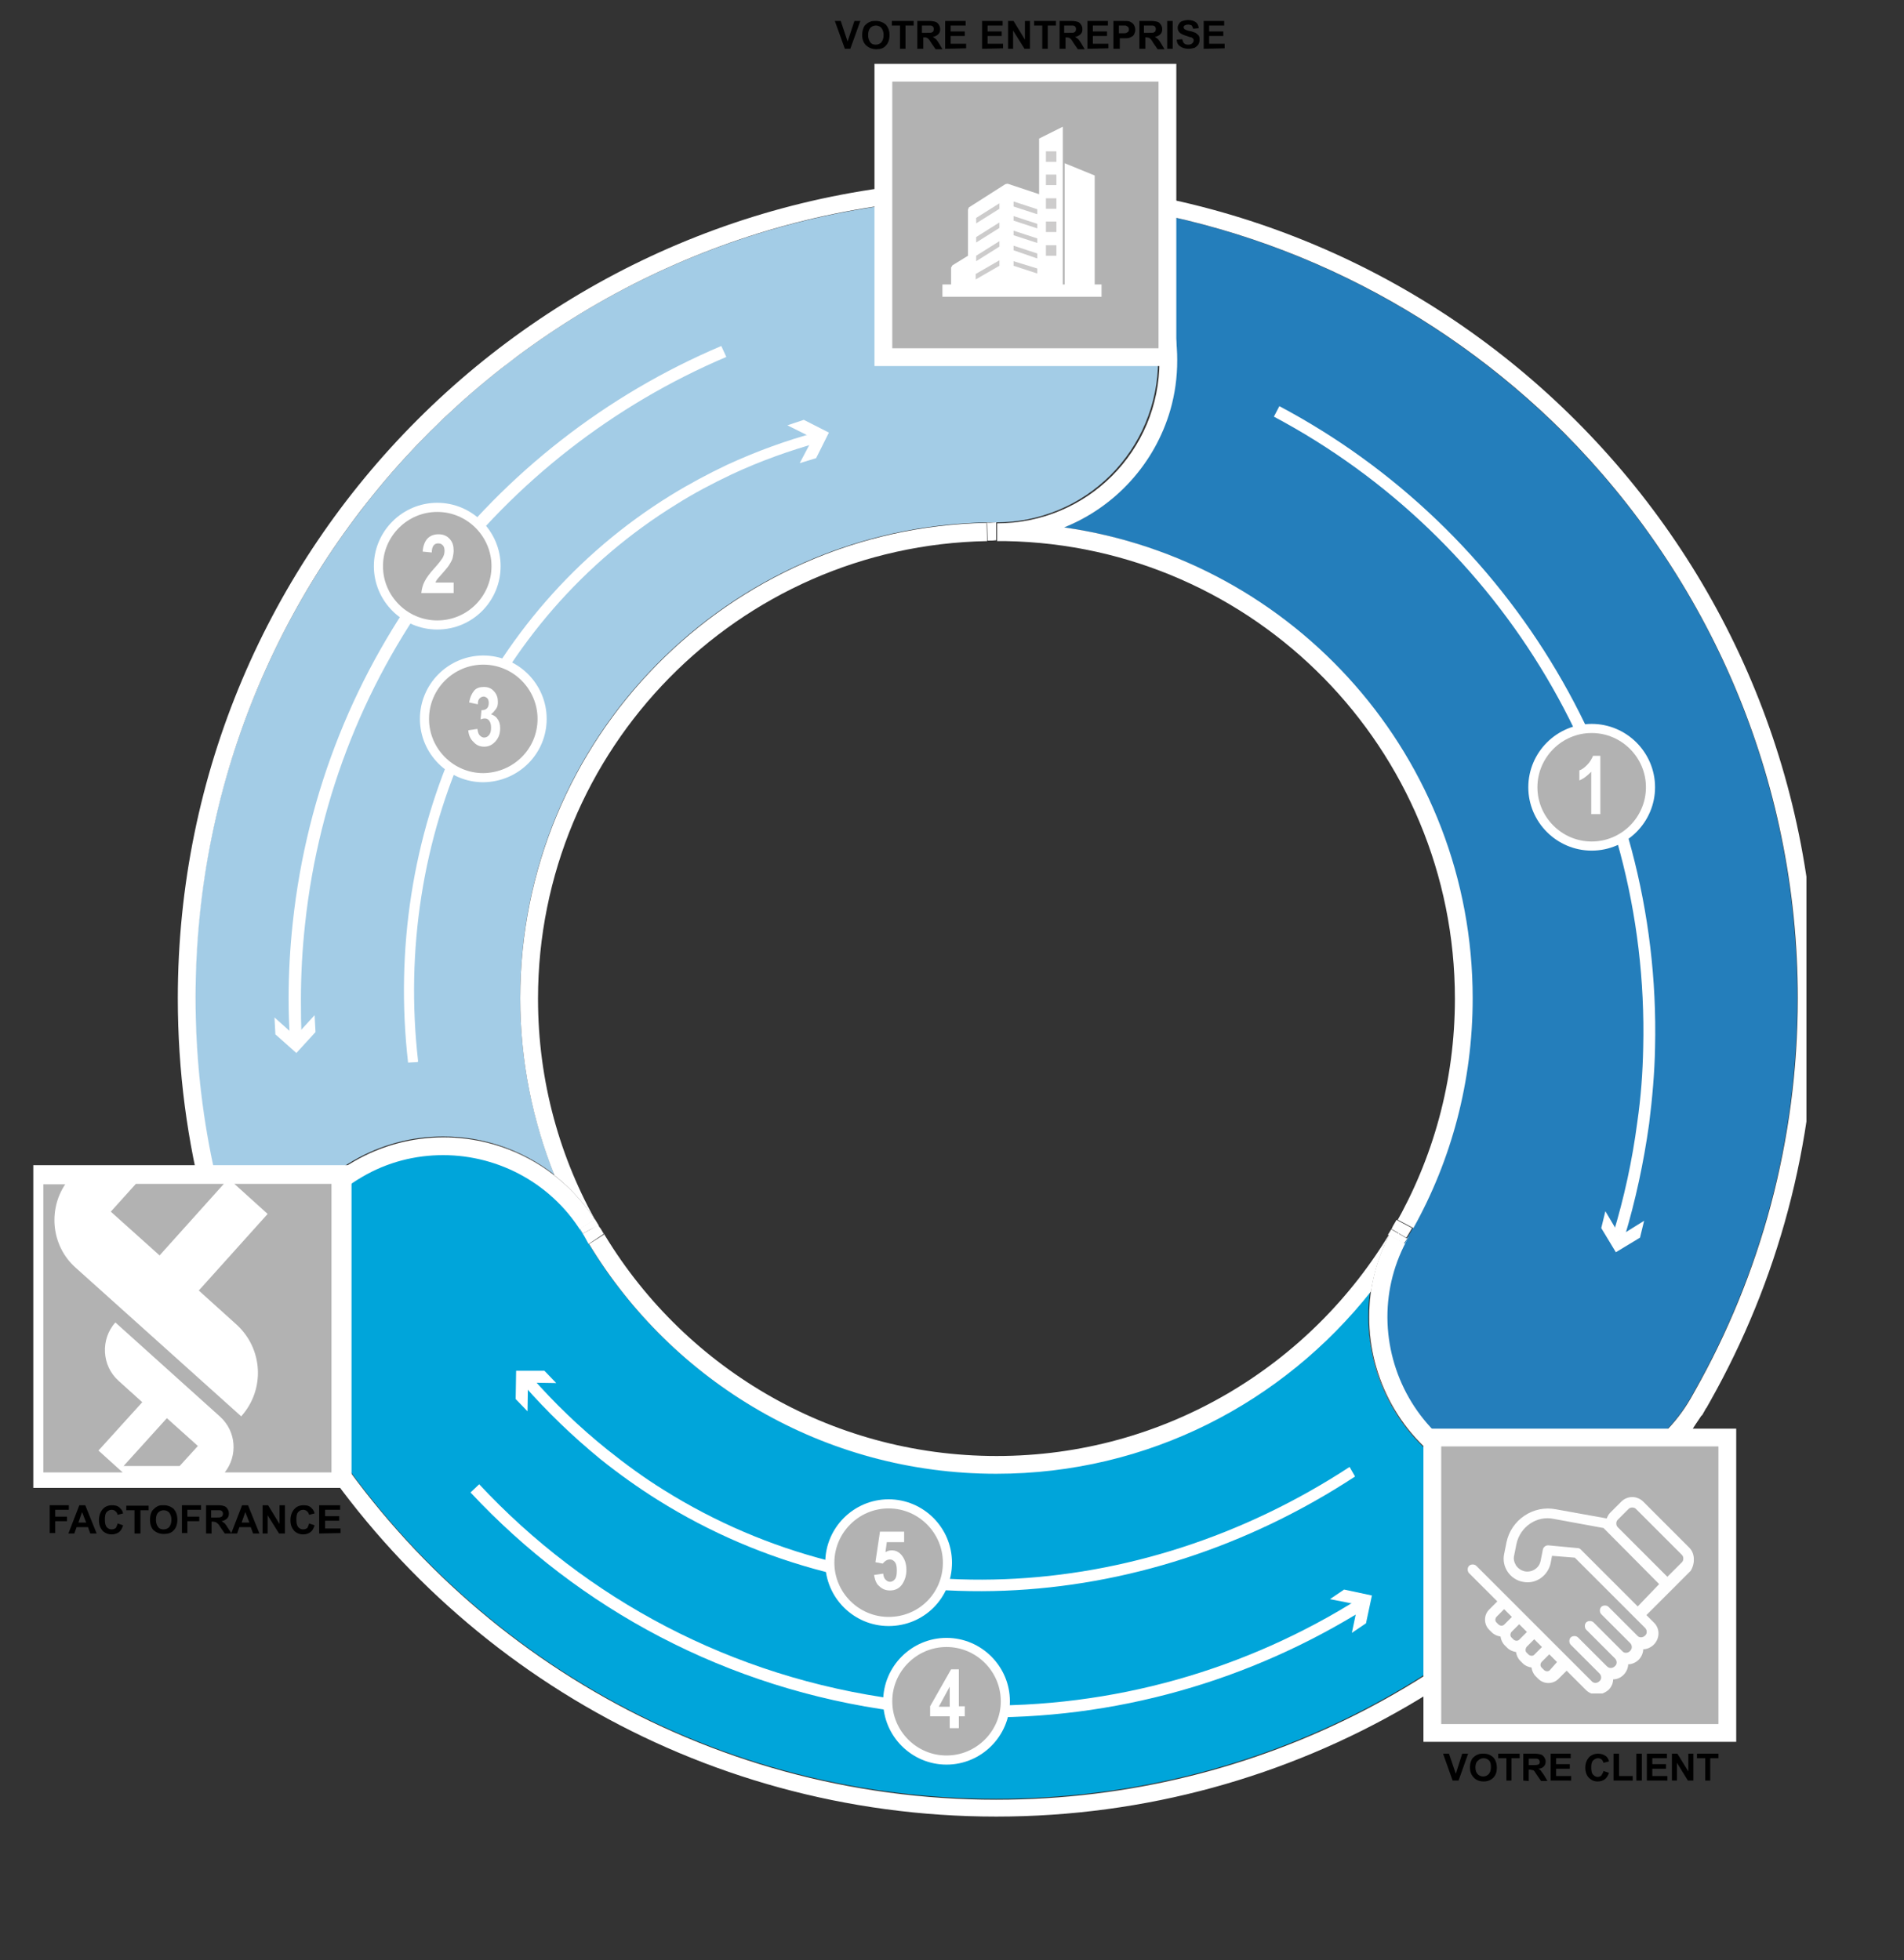 <?xml version="1.0" encoding="utf-8"?>
<!-- Generator: Adobe Illustrator 22.0.0, SVG Export Plug-In . SVG Version: 6.00 Build 0)  -->
<svg version="1.1" xmlns="http://www.w3.org/2000/svg" xmlns:xlink="http://www.w3.org/1999/xlink" x="0px" y="0px"
	 viewBox="0 0 417.6 430" style="enable-background:new 0 0 417.6 430;" xml:space="preserve">
<rect x="0" y="0" width="417.6" height="430" fill="#333333" stroke="none"/>
<style type="text/css">
	.st0{display:none;}
	.st1{display:inline;fill:#6AB25B;}
	.st2{display:inline;fill:#FFFFFF;}
	.st3{display:inline;fill:#A3CCE6;}
	.st4{display:inline;fill:#247EBB;}
	.st5{display:inline;fill:#00A5DA;}
	.st6{display:inline;}
	.st7{fill:#B2B2B2;}
	.st8{fill:#FFFFFF;}
	.st9{fill:#855C89;}
	.st10{fill:#CDCCCC;}
	.st11{clip-path:url(#SVGID_2_);fill:#FEFEFE;}
	.st12{fill:#B2B2B2;stroke:#FFFFFF;stroke-width:2;stroke-miterlimit:10;}
	.st13{enable-background:new    ;}
	.st14{display:inline;fill:#9D9D9C;}
	.st15{display:inline;fill:#FFFFFF;stroke:#B2B2B2;stroke-width:3;stroke-miterlimit:10;}
	.st16{opacity:0.8;}
	.st17{clip-path:url(#SVGID_4_);fill:#A3CCE6;}
	.st18{clip-path:url(#SVGID_6_);fill:#FFFFFF;}
	.st19{clip-path:url(#SVGID_8_);fill:#FFFFFF;}
	.st20{clip-path:url(#SVGID_10_);fill:#FFFFFF;}
	.st21{clip-path:url(#SVGID_12_);fill:#00A5DA;}
	.st22{clip-path:url(#SVGID_14_);fill:#FFFFFF;}
	.st23{clip-path:url(#SVGID_16_);fill:#FFFFFF;}
	.st24{clip-path:url(#SVGID_18_);fill:#FFFFFF;}
	.st25{clip-path:url(#SVGID_20_);fill:#247EBB;}
	.st26{clip-path:url(#SVGID_22_);fill:#FFFFFF;}
	.st27{clip-path:url(#SVGID_24_);fill:#FFFFFF;}
	.st28{clip-path:url(#SVGID_26_);fill:#FFFFFF;}
	.st29{clip-path:url(#SVGID_28_);fill:#B2B2B2;}
	.st30{clip-path:url(#SVGID_30_);fill:#FFFFFF;}
	.st31{clip-path:url(#SVGID_32_);fill:#FFFFFF;}
	.st32{clip-path:url(#SVGID_34_);fill:#FFFFFF;}
	.st33{clip-path:url(#SVGID_36_);fill:#FFFFFF;}
	.st34{clip-path:url(#SVGID_38_);fill:#FFFFFF;}
	.st35{clip-path:url(#SVGID_40_);fill:#FFFFFF;}
	.st36{clip-path:url(#SVGID_42_);fill:#B2B2B2;}
	.st37{clip-path:url(#SVGID_44_);fill:#FFFFFF;}
	.st38{clip-path:url(#SVGID_46_);fill:#FFFFFF;}
	.st39{clip-path:url(#SVGID_48_);fill:#FFFFFF;}
	.st40{clip-path:url(#SVGID_50_);}
	.st41{clip-path:url(#SVGID_52_);fill:#FFFFFF;}
	.st42{clip-path:url(#SVGID_54_);fill:#FEFEFE;}
	.st43{clip-path:url(#SVGID_56_);fill:#A3CCE6;}
	.st44{clip-path:url(#SVGID_58_);fill:#FFFFFF;}
	.st45{clip-path:url(#SVGID_60_);fill:#FFFFFF;}
	.st46{clip-path:url(#SVGID_62_);fill:#FFFFFF;}
	.st47{clip-path:url(#SVGID_64_);fill:#00A5DA;}
	.st48{clip-path:url(#SVGID_66_);fill:#FFFFFF;}
	.st49{clip-path:url(#SVGID_68_);fill:#FFFFFF;}
	.st50{clip-path:url(#SVGID_70_);fill:#FFFFFF;}
	.st51{clip-path:url(#SVGID_72_);fill:#247EBB;}
	.st52{clip-path:url(#SVGID_74_);fill:#FFFFFF;}
	.st53{clip-path:url(#SVGID_76_);fill:#FFFFFF;}
	.st54{clip-path:url(#SVGID_78_);fill:#FFFFFF;}
	.st55{clip-path:url(#SVGID_80_);fill:#B2B2B2;}
	.st56{clip-path:url(#SVGID_82_);fill:#FFFFFF;}
	.st57{clip-path:url(#SVGID_84_);fill:#FFFFFF;}
	.st58{clip-path:url(#SVGID_86_);fill:#FFFFFF;}
	.st59{clip-path:url(#SVGID_88_);fill:#FFFFFF;}
	.st60{clip-path:url(#SVGID_90_);fill:#FFFFFF;}
	.st61{clip-path:url(#SVGID_92_);fill:#FFFFFF;}
	.st62{clip-path:url(#SVGID_94_);fill:#FFFFFF;}
	.st63{clip-path:url(#SVGID_96_);fill:#FFFFFF;}
	.st64{clip-path:url(#SVGID_98_);fill:#B2B2B2;}
	.st65{clip-path:url(#SVGID_100_);fill:#FFFFFF;}
	.st66{clip-path:url(#SVGID_102_);fill:#FFFFFF;}
	.st67{clip-path:url(#SVGID_104_);fill:#FFFFFF;}
	.st68{clip-path:url(#SVGID_106_);}
	.st69{clip-path:url(#SVGID_108_);fill:#FFFFFF;}
	.st70{clip-path:url(#SVGID_110_);fill:#FFFFFF;}
	.st71{clip-path:url(#SVGID_112_);fill:#FFFFFF;}
	.st72{clip-path:url(#SVGID_114_);}
	.st73{clip-path:url(#SVGID_116_);fill:#FEFEFE;}
	.st74{clip-path:url(#SVGID_118_);}
	.st75{fill:none;}
</style>
<g id="Calque_3" class="st0">
	<rect x="-3" y="-10" class="st1" width="428" height="453"/>
</g>
<g id="Calque_1" class="st0">
	<circle class="st2" cx="215.3" cy="229.1" r="187.5"/>
	<path class="st3" d="M56.8,308.7C46,287.6,39.3,264,37.9,238.9c-2.8-48.4,14.3-93.4,44.2-127s72.6-55.7,121-58.5l-0.1-1.9l0.1,1.9
		c9.8-0.6,19,2.9,25.8,9s11.3,14.7,11.9,24.6c0.6,9.8-2.9,19-9,25.8s-14.7,11.3-24.6,11.9c-0.7,0-1.3,0.1-2,0.2
		c-56.5,4.3-99.4,53.2-96.1,110c0.8,13.7,4.2,26.6,9.7,38.3c-7.3-5.1-16.1-7.5-24.9-7l0,0l0,0c-6.7,0.4-13.4,2.5-19.4,6.4
		c-12.2,8-18.6,21.7-17.8,35.4c0,0.2,0,0.4,0,0.5C56.8,308.5,56.8,308.6,56.8,308.7"/>
	<path class="st2" d="M205.5,128.6C205.5,128.6,205.6,128.6,205.5,128.6L205.5,128.6L205.5,128.6 M129,283.4L129,283.4L129,283.4
		L129,283.4 M56.8,307.9L56.8,307.9c-0.8-13.6,5.5-27.3,17.8-35.4c6-3.9,12.7-6,19.4-6.4l0,0l0,0c8.8-0.5,17.6,1.9,24.9,7
		c-5.5-11.7-8.9-24.6-9.7-38.3c-3.3-56.8,39.6-105.7,96.1-110c0.7-0.1,1.3-0.1,2-0.2c9.8-0.6,18.5-5.1,24.6-11.9s9.5-15.9,9-25.8
		c0.6,9.8-2.9,19-9,25.8s-14.7,11.3-24.6,11.9c-0.7,0-1.4,0.1-2,0.2l0.4,3.9c-54.4,4.2-95.7,51.2-92.6,105.9
		c1,18.1,6.8,34.7,16.1,48.9l0,0l0,0l-0.8-1.3l0,0c-8.2-11.2-21.2-16.9-34.2-16.1l0,0l0,0c-6.7,0.4-13.4,2.5-19.4,6.4
		C62.3,280.6,56,294.3,56.8,307.9 M62.1,325.6C46,300.5,35.9,271,34,239.1c-5.7-99,69.9-183.9,168.9-189.6l0.1,1.9l0.1,1.9
		c-48.4,2.8-91.1,25-121,58.5c-29.9,33.6-47,78.5-44.2,127c1.5,25.2,8.1,48.8,18.9,69.8c0-0.1,0-0.2,0-0.2
		C57.2,314.3,59,320.2,62.1,325.6L62.1,325.6 M64.2,328.9l-1-1.6l-0.1-0.1l0.1,0.1C63.5,327.8,63.9,328.4,64.2,328.9L64.2,328.9"/>
	<path class="st4" d="M224.7,52.2c24,1.1,48,7.1,70.8,18.5c43.8,22,74.3,60,88.3,103.7s11.4,92.9-11,137.5l1.8,0.9l-1.8-0.9
		c-4.6,9.1-12.3,15.4-21.1,18.4c-8.8,3-18.7,2.6-27.6-1.9s-15.1-12.2-17.9-21.1c-2.8-8.9-2.3-18.9,2.2-27.9c0.3-0.6,0.6-1.2,0.9-1.9
		c25.3-52.6,4.6-115.5-46.8-141.4c-12.4-6.2-25.5-9.7-38.5-10.8c8.2-3.9,14.8-10.6,18.9-18.6l0,0l0,0c3.1-6.2,4.7-13.2,4.3-20.6
		c-0.7-15-9.5-27.6-21.8-33.8c-0.2-0.1-0.3-0.2-0.5-0.2C224.9,52.3,224.8,52.3,224.7,52.2"/>
	<path class="st2" d="M305.7,276L305.7,276L305.7,276L305.7,276 M209.7,129.4L209.7,129.4L209.7,129.4L209.7,129.4 M225.4,52.6
		L225.4,52.6c12.3,6.2,21.1,18.8,21.8,33.8c0.4,7.4-1.2,14.4-4.3,20.6l0,0l0,0c-4.1,8.1-10.7,14.7-18.9,18.6
		c13.1,1,26.1,4.5,38.5,10.8c51.4,25.9,72,88.8,46.8,141.4c-0.3,0.6-0.6,1.2-0.9,1.9c-4.6,9.1-5.1,19.1-2.2,27.9
		c2.8,8.9,9,16.6,17.9,21.1c-8.9-4.5-15.1-12.2-17.9-21.1c-2.8-8.9-2.3-18.9,2.2-27.9c0.3-0.6,0.6-1.3,0.9-1.9l-3.6-1.6
		c24.3-50.6,4.5-111.3-45-136.2c-16.3-8.2-33.9-11.5-51-10.5l0,0l0,0l1.5-0.1v-0.1c13.9-1.6,25.7-10.4,31.7-22.3l0,0l0,0
		c3.1-6.2,4.7-13.2,4.3-20.6C246.5,71.3,237.8,58.8,225.4,52.6 M207.2,48.3c30.3-1.7,61.2,4.3,90.1,18.8
		c89.5,45,124.8,155.4,79,246.6l-1.8-0.9l-1.8-0.9c22.4-44.6,25-93.9,11-137.5c-14-43.7-44.5-81.7-88.3-103.7
		c-22.7-11.4-46.8-17.4-70.8-18.5c0.1,0,0.1,0.1,0.2,0.1C219.6,49.7,213.5,48.3,207.2,48.3L207.2,48.3 M203.3,48.6l1.9-0.1h0.1h-0.1
		C204.5,48.5,203.9,48.5,203.3,48.6L203.3,48.6"/>
	<path class="st5" d="M358.8,332.5c-13,19.5-30.1,36.7-51.2,50.1c-40.5,25.7-87.7,32.4-131.3,22.4s-83.5-36.6-109.5-77.6l-1.6,1
		l1.6-1c-5.3-8.3-6.7-18-4.8-26.8c1.9-8.9,7.2-17,15.5-22.2c8.2-5.2,17.8-6.6,26.7-4.6s17,7.4,22.2,15.8c0.4,0.6,0.7,1.1,1.1,1.7
		c31.3,47.3,94.4,61.3,141.9,31.1c11.5-7.3,21-16.5,28.4-26.9c-0.8,8.8,1.3,17.7,6.1,25.1l0,0l0,0c3.6,5.7,8.7,10.5,15,13.9
		c12.9,6.8,27.8,5.8,39.2-1.5c0.2-0.1,0.3-0.2,0.5-0.3C358.7,332.5,358.7,332.5,358.8,332.5"/>
	<path class="st2" d="M130.7,289.1C130.6,289.1,130.6,289.1,130.7,289.1L130.7,289.1L130.7,289.1 M301.8,281.5L301.8,281.5
		L301.8,281.5L301.8,281.5 M358.2,332.9L358.2,332.9c-11.4,7.3-26.3,8.3-39.3,1.5c-6.3-3.3-11.4-8.2-15-13.9l0,0l0,0
		c-4.7-7.4-6.9-16.3-6.1-25.1c-7.4,10.4-17,19.7-28.4,26.9c-47.6,30.2-110.7,16.2-141.9-31.1c-0.4-0.5-0.8-1.1-1.1-1.7
		c-5.3-8.3-13.4-13.7-22.2-15.8c-8.9-2-18.4-0.7-26.7,4.6c8.2-5.2,17.8-6.6,26.7-4.6s17,7.4,22.2,15.8c0.4,0.6,0.7,1.1,1.1,1.7
		l3.2-2.2c30.1,45.5,90.9,59,136.7,29.9c15.1-9.6,26.7-22.7,34.5-37.5l0,0l0,0l-0.7,1.3h0.1c-5.7,12.5-4.3,26.6,2.7,37.6l0,0l0,0
		c3.6,5.7,8.7,10.5,15,13.9C331.8,341.2,346.7,340.1,358.2,332.9 M370.9,319.7c-13.9,26.2-34.5,49.2-61.2,66.1
		c-82.8,52.6-193.1,27.3-246.2-56.4l1.6-1l1.6-1c26,41,65.9,67.6,109.5,77.6s90.8,3.3,131.3-22.4c21-13.4,38.2-30.5,51.2-50.1
		c-0.1,0-0.1,0.1-0.2,0.1C363.5,329.4,367.7,325,370.9,319.7L370.9,319.7 M372.7,316.3l-0.9,1.7c0,0,0,0.1-0.1,0.1l0.1-0.1
		C372.1,317.4,372.4,316.8,372.7,316.3L372.7,316.3"/>
	<g class="st6">
		<g>
			<rect x="180.3" y="17.4" class="st7" width="64.7" height="64.7"/>
			<polygon class="st8" points="245.1,82.1 245.1,80.1 182.3,80.1 182.3,19.3 243.1,19.3 243.1,82.1 245.1,82.1 245.1,80.1 
				245.1,82.1 247,82.1 247,15.4 178.4,15.4 178.4,84 247,84 247,82.1 			"/>
			<g>
				<g>
					<g>
						<rect x="217.8" y="59.8" class="st9" width="2.3" height="2.3"/>
					</g>
					<polygon class="st8" points="216.3,31.4 216.3,43.6 209.4,41.3 208.9,41.4 201,46.5 200.7,46.9 200.7,57.1 197.3,59.2 
						197.1,59.7 197.1,64.9 221.6,64.9 221.6,28.8 					"/>
					<polygon class="st10" points="202.5,48.8 207.6,45.6 207.6,46.8 202.5,50 					"/>
					<polygon class="st10" points="202.5,53 207.6,49.8 207.6,51 202.5,54.2 					"/>
					<polygon class="st10" points="202.5,57.1 207.6,53.9 207.6,55.1 202.5,58.3 					"/>
					<polygon class="st10" points="207.6,59.3 202.4,62.3 202.5,61.1 207.7,58.1 					"/>
					<polygon class="st10" points="215.9,61 210.7,59.3 210.7,58.3 215.9,59.9 					"/>
					<polygon class="st10" points="215.9,57.7 210.7,55.9 210.7,54.9 215.9,56.6 					"/>
					<polygon class="st10" points="215.9,54.3 210.7,52.6 210.7,51.6 215.9,53.3 					"/>
					<polygon class="st10" points="215.9,51.1 210.7,49.4 210.7,48.4 215.9,50.1 					"/>
					<polygon class="st10" points="215.9,48 210.7,46.3 210.7,45.2 215.9,46.9 					"/>
					<rect x="217.8" y="54.8" class="st10" width="2.3" height="2.3"/>
					<rect x="217.8" y="49.6" class="st10" width="2.3" height="2.3"/>
					<rect x="217.8" y="44.5" class="st10" width="2.3" height="2.3"/>
					<rect x="217.8" y="39.3" class="st10" width="2.3" height="2.3"/>
					<rect x="217.8" y="34.2" class="st10" width="2.3" height="2.3"/>
					<polygon class="st8" points="221.9,36.8 221.9,64.9 228.6,64.9 228.6,39.5 					"/>
					<rect x="195.1" y="63.4" class="st8" width="34.9" height="2.7"/>
				</g>
			</g>
		</g>
		<g>
			<rect x="344.8" y="282.1" class="st7" width="66.8" height="66.8"/>
			<g>
				<g>
					<defs>
						<rect id="SVGID_1_" x="353" y="294.1" width="51.1" height="44.4"/>
					</defs>
					<clipPath id="SVGID_2_">
						<use xlink:href="#SVGID_1_"  style="overflow:visible;"/>
					</clipPath>
					<path class="st11" d="M401.5,308.9l-3.3,3.3L387,300.9c-0.2-0.2-0.3-0.5-0.3-0.8s0.1-0.6,0.3-0.8l2.4-2.5
						c0.2-0.2,0.5-0.3,0.8-0.3s0.6,0.1,0.8,0.3l10.4,10.4c0.2,0.2,0.3,0.5,0.3,0.8C401.8,308.4,401.7,308.7,401.5,308.9
						 M391.5,318.9L378.6,306c-0.2-0.2-0.4-0.3-0.7-0.3l-6.6-0.6h-0.1c-0.5,0-1,0.4-1.1,0.9l-0.5,2.6c-0.3,1.6-1.9,2.7-3.6,2.4
						c-0.8-0.2-1.5-0.6-1.9-1.3s-0.6-1.5-0.4-2.3l0.5-2.6c0.8-3.9,4.6-6.5,8.5-5.7l0,0l11.3,2l12.6,12.7L391.5,318.9z M371.6,333.3
						c-0.3,0.3-0.9,0.3-1.2,0l-0.6-0.6c-0.3-0.3-0.3-0.9,0-1.2l1.7-1.7l1.8,1.8L371.6,333.3z M366.4,329.3c-0.2-0.2-0.2-0.4-0.2-0.6
						c0-0.2,0.1-0.4,0.2-0.6l1.7-1.7l1.8,1.8l-1.7,1.7c-0.3,0.3-0.9,0.3-1.2,0L366.4,329.3z M363,325.9c-0.3-0.3-0.3-0.9,0-1.2
						l1.7-1.7l1.8,1.8l-1.7,1.7c-0.3,0.3-0.9,0.3-1.2,0L363,325.9z M359.5,322.4c-0.3-0.3-0.3-0.9,0-1.2l1.7-1.7l1.8,1.8l-1.7,1.7
						c-0.3,0.3-0.9,0.3-1.2,0L359.5,322.4z M403.1,305.6l-10.4-10.4c-0.7-0.7-1.5-1-2.5-1c-0.9,0-1.8,0.4-2.5,1l-2.4,2.5
						c-0.4,0.4-0.6,0.8-0.8,1.3l-11.4-2.1l0,0c-5.1-1-10.2,2.3-11.2,7.5l-0.5,2.6c-0.6,2.9,1.3,5.7,4.2,6.3c2.9,0.6,5.7-1.3,6.3-4.2
						l0.3-1.6l5.1,0.4l13.4,13.4l2.4,2.4c0.5,0.5,0.5,1.3,0,1.8s-1.3,0.5-1.8,0l-6.5-6.5c-0.5-0.5-1.2-0.5-1.6,0
						c-0.5,0.5-0.5,1.2,0,1.6l6.5,6.5c0.2,0.2,0.4,0.6,0.4,0.9c0,0.3-0.1,0.7-0.4,0.9c-0.5,0.5-1.3,0.5-1.8,0l-6.5-6.5
						c-0.5-0.5-1.2-0.5-1.6,0c-0.5,0.5-0.5,1.2,0,1.6l6.5,6.5c0.5,0.5,0.5,1.3,0,1.8c-0.2,0.2-0.6,0.4-0.9,0.4s-0.7-0.1-0.9-0.4
						l-6.5-6.5c-0.5-0.5-1.2-0.5-1.6,0c-0.5,0.5-0.5,1.2,0,1.6l6.5,6.5c0.5,0.5,0.5,1.3,0,1.8s-1.3,0.5-1.8,0L355,309.6
						c-0.5-0.5-1.2-0.5-1.6,0c-0.5,0.5-0.5,1.2,0,1.6l6.3,6.4l-1.8,1.8c-0.6,0.6-0.9,1.4-0.9,2.2s0.3,1.6,0.9,2.2l0.6,0.6
						c0.5,0.5,1.2,0.8,1.9,0.9c0.1,0.7,0.4,1.4,0.9,1.9l0.6,0.6c0.5,0.5,1.2,0.8,1.9,0.9c0.1,0.7,0.4,1.4,0.9,1.9l0.6,0.6
						c0.5,0.5,1.2,0.8,1.9,0.9c0.1,0.7,0.4,1.4,0.9,1.9l0.6,0.6c0.6,0.6,1.4,0.9,2.2,0.9c0.8,0,1.6-0.3,2.2-0.9l1.8-1.8l4.4,4.4
						c0.7,0.7,1.6,1.1,2.5,1.1c1,0,1.9-0.4,2.5-1.1c0.6-0.6,1-1.5,1-2.4c0.9,0,1.7-0.4,2.4-1c0.7-0.7,1-1.5,1-2.4
						c0.9,0,1.7-0.4,2.4-1c0.7-0.7,1-1.5,1-2.4c0.9,0,1.7-0.4,2.4-1c1.4-1.4,1.4-3.7,0-5.1l-1.6-1.6l5.9-5.9l4.1-4.1
						C404.5,309.2,404.5,307,403.1,305.6"/>
				</g>
			</g>
			<polygon class="st8" points="411.6,348.9 411.6,346.9 346.8,346.9 346.8,284.1 409.6,284.1 409.6,348.9 411.6,348.9 411.6,346.9 
				411.6,348.9 413.6,348.9 413.6,280.1 342.8,280.1 342.8,350.9 413.6,350.9 413.6,348.9 			"/>
		</g>
		<g>
			<rect x="7.6" y="274.6" class="st8" width="64.7" height="64.7"/>
			<polygon class="st8" points="72.4,339.3 72.4,337.3 9.6,337.3 9.6,276.5 70.4,276.5 70.4,339.3 72.4,339.3 72.4,337.3 
				72.4,339.3 74.3,339.3 74.3,272.6 5.7,272.6 5.7,341.2 74.3,341.2 74.3,339.3 			"/>
			<g>
				<polygon class="st7" points="35.6,326.1 26.6,336.1 38.2,336.1 42,331.8 				"/>
				<polygon class="st7" points="34.1,292 47.4,277.1 29.1,277.1 23.9,282.9 				"/>
				<path class="st7" d="M69.8,277.1H49.6l7,6.3l-14.3,16l7.8,7c5.6,5,6,13.6,1,19.2l-34.5-31.1c-5-4.5-5.8-12-2.2-17.4H9.8v60.2
					h16.6l-5.1-4.6l9.1-10.1l-4.9-4.4c-3.5-3.2-3.8-8.6-0.7-12.2l21.9,19.7c3.4,3,3.7,8.1,0.9,11.6h22.2V277.1z"/>
				<polygon class="st8" points="26.5,336.2 26.6,336.1 26.4,336.1 				"/>
			</g>
		</g>
	</g>
	<path class="st2" d="M369.4,245.9c1.5-7.6,2.4-15.4,2.5-23.4c0.1-5.2-0.1-10.4-0.6-15.4c-5.3-54.6-44-99.7-97.4-117.8l-1,2.3
		c52.5,17.8,90.6,62.1,95.8,115.8c0.5,5,0.7,10,0.6,15.2c-0.2,7.8-1,15.5-2.5,23L369.4,245.9z"/>
	<polygon class="st2" points="364.4,239.2 367.9,244.8 373.1,241.1 372.4,245 367.2,248.7 363.7,243.1 	"/>
	<path class="st2" d="M341.9,244.7c1.4-6.4,2.4-12.9,2.7-19.5c0.2-4.4,0.2-8.7-0.1-12.9c-3.2-45.8-34.7-84.3-79.3-100.4l-0.9,1.9
		c43.9,15.9,74.9,53.7,78,98.8c0.3,4.2,0.3,8.4,0.1,12.7c-0.3,6.6-1.2,13-2.6,19.2L341.9,244.7z"/>
	<polygon class="st2" points="337.3,238.7 340.7,244.3 346,240.8 345.2,244.7 339.9,248.2 336.6,242.6 	"/>
	<g class="st6">
		<path class="st12" d="M360.2,140.2c0-7.1-5.8-12.9-12.9-12.9s-12.9,5.8-12.9,12.9s5.8,12.9,12.9,12.9
			C354.4,153.1,360.2,147.4,360.2,140.2"/>
		<g class="st13">
			<path class="st8" d="M349.2,146.2h-2v-9.3c-0.8,0.8-1.6,1.5-2.6,1.9v-2.2c0.6-0.2,1.1-0.6,1.7-1.2c0.6-0.6,1-1.3,1.3-2h1.6V146.2
				z"/>
		</g>
	</g>
	<g class="st6">
		<path class="st12" d="M344.1,176.1c0-7.1-5.8-12.9-12.9-12.9c-7.1,0-12.9,5.8-12.9,12.9s5.8,12.9,12.9,12.9
			S344.1,183.2,344.1,176.1"/>
		<g class="st13">
			<path class="st8" d="M331.9,182v-2.6h-4.3v-2.2l4.6-8.1h1.7v8.1h1.3v2.2h-1.3v2.6H331.9z M331.9,177.3v-4.4l-2.4,4.4H331.9z"/>
		</g>
	</g>
	<circle class="st2" cx="214.8" cy="370.3" r="51.1"/>
	<rect x="213.9" y="132.6" class="st14" width="2.4" height="181.6"/>
	<g class="st6">
		<path class="st12" d="M228.2,227.2c0-7.1-5.8-12.9-12.9-12.9c-7.1,0-12.9,5.8-12.9,12.9s5.8,12.9,12.9,12.9
			C222.5,240.1,228.2,234.4,228.2,227.2"/>
		<g class="st13">
			<path class="st8" d="M212.1,229.9l2-0.3c0.1,0.6,0.2,1,0.5,1.3s0.6,0.5,1,0.5c0.4,0,0.8-0.2,1.1-0.6s0.4-1,0.4-1.9
				c0-0.8-0.1-1.4-0.4-1.8c-0.3-0.4-0.7-0.6-1.1-0.6c-0.6,0-1.1,0.3-1.6,0.9l-1.6-0.3l1-6.7h5.3v2.3h-3.8l-0.3,2.2
				c0.5-0.3,0.9-0.4,1.4-0.4c0.8,0,1.5,0.3,2.1,1c0.7,0.8,1.1,1.9,1.1,3.3c0,1.1-0.3,2.2-0.9,3.1c-0.6,0.9-1.5,1.4-2.7,1.4
				c-0.9,0-1.7-0.3-2.3-0.9C212.6,231.9,212.2,231,212.1,229.9z"/>
		</g>
	</g>
	<path class="st2" d="M153.6,87.9c-50.3,21.3-87.8,68.5-94,126.6c-0.6,5.6-0.9,11.1-0.9,16.6c0,3,0.1,5.9,0.3,8.9l2.6-0.1
		c-0.2-2.9-0.2-5.8-0.2-8.7c0-5.4,0.3-10.9,0.9-16.4c6.1-57.2,43-103.5,92.4-124.5L153.6,87.9z"/>
	<polygon class="st2" points="55.6,235.2 60.2,239.4 64.4,234.7 64.6,238.5 60.4,243.1 55.8,239 	"/>
	<polygon class="st2" points="170.8,113.7 173.7,108.1 168.1,105.3 171.7,104.2 177.2,107 174.4,112.5 	"/>
	<path class="st2" d="M174.6,106.8c-6.7,1.8-13.3,4.2-19.8,7.2c-4.2,2-8.3,4.2-12.2,6.6c-41.9,25.8-63.4,74.6-57.7,124.5l2-0.1
		c0.1,0,0.2-0.1,0.2-0.2c-5.6-49,15.6-96.9,56.7-122.2c3.8-2.4,7.8-4.5,12-6.5c6.4-3,12.9-5.3,19.4-7.1L174.6,106.8z"/>
	<g class="st6">
		<path class="st12" d="M105.4,135.2c0-7.1-5.8-12.9-12.9-12.9c-7.1,0-12.9,5.8-12.9,12.9s5.8,12.9,12.9,12.9
			C99.6,148.1,105.4,142.4,105.4,135.2"/>
		<g class="st13">
			<path class="st8" d="M96.1,138.9v2.3H89c0.1-0.9,0.3-1.7,0.7-2.5c0.4-0.8,1.1-1.8,2.3-3.1c0.9-1,1.4-1.7,1.6-2
				c0.3-0.5,0.5-1,0.5-1.6c0-0.6-0.1-1-0.4-1.3c-0.3-0.3-0.6-0.4-1-0.4c-0.9,0-1.4,0.7-1.4,2l-2-0.2c0.1-1.3,0.5-2.3,1.1-2.9
				c0.6-0.6,1.4-0.9,2.4-0.9c1.1,0,1.9,0.4,2.5,1.1s0.8,1.5,0.8,2.5c0,0.5-0.1,1-0.2,1.5s-0.4,1-0.7,1.5c-0.3,0.5-0.8,1.1-1.5,1.9
				c-0.6,0.7-1.1,1.2-1.2,1.4c-0.2,0.2-0.3,0.5-0.4,0.7H96.1z"/>
		</g>
	</g>
	<g class="st6">
		<path class="st12" d="M115.5,168.7c0-7.1-5.8-12.9-12.9-12.9c-7.1,0-12.9,5.8-12.9,12.9s5.8,12.9,12.9,12.9
			S115.5,175.8,115.5,168.7"/>
		<g class="st13">
			<path class="st8" d="M99.3,171.3l2-0.3c0.1,0.6,0.2,1.1,0.5,1.4c0.3,0.3,0.6,0.5,1,0.5c0.4,0,0.8-0.2,1.1-0.6
				c0.3-0.4,0.4-0.9,0.4-1.6c0-0.6-0.1-1.1-0.4-1.5c-0.3-0.4-0.6-0.5-1-0.5c-0.3,0-0.6,0.1-0.9,0.2l0.2-2c0.5,0,0.9-0.1,1.2-0.4
				c0.3-0.3,0.4-0.7,0.4-1.2c0-0.4-0.1-0.8-0.3-1s-0.5-0.4-0.8-0.4s-0.6,0.1-0.9,0.4s-0.4,0.7-0.4,1.3l-1.9-0.4
				c0.2-1.2,0.6-2,1.1-2.6s1.3-0.8,2.1-0.8c1,0,1.7,0.3,2.3,1c0.6,0.7,0.8,1.4,0.8,2.3c0,0.6-0.1,1.1-0.4,1.5
				c-0.3,0.4-0.6,0.8-1.1,1.2c0.6,0.2,1.1,0.5,1.4,1s0.6,1.2,0.6,2c0,1.2-0.3,2.1-1,2.9c-0.7,0.8-1.5,1.2-2.5,1.2
				c-0.9,0-1.7-0.3-2.3-1C99.8,173.3,99.4,172.4,99.3,171.3z"/>
		</g>
	</g>
	<polygon class="st2" points="114.6,327.8 108.4,328.3 108.9,334.5 106.1,332.1 105.6,325.9 111.8,325.4 	"/>
	<path class="st2" d="M108.4,329.3c5.6,6.2,11.8,11.9,18.6,17.1c4.4,3.4,9,6.5,13.7,9.3c50.7,30,115.2,24.3,166-11.6l-1.3-2.3
		c-50,35.2-113.4,40.9-163.2,11.4c-4.6-2.7-9.1-5.8-13.5-9.1c-6.7-5.1-12.8-10.7-18.3-16.8L108.4,329.3z"/>
	<g class="st6">
		<path class="st12" d="M310.8,346.6c0-7.1-5.8-12.9-12.9-12.9c-7.1,0-12.9,5.8-12.9,12.9c0,7.1,5.8,12.9,12.9,12.9
			C305.1,359.5,310.8,353.7,310.8,346.6"/>
		<g class="st13">
			<path class="st8" d="M294.7,349.3l2-0.3c0.1,0.6,0.2,1,0.5,1.3c0.3,0.3,0.6,0.5,1,0.5c0.4,0,0.8-0.2,1.1-0.6
				c0.3-0.4,0.4-1,0.4-1.9c0-0.8-0.1-1.4-0.4-1.8c-0.3-0.4-0.7-0.6-1.1-0.6c-0.6,0-1.1,0.3-1.6,0.9l-1.6-0.3l1-6.7h5.3v2.3h-3.8
				l-0.3,2.2c0.5-0.3,0.9-0.4,1.4-0.4c0.8,0,1.5,0.3,2.1,1c0.7,0.8,1.1,1.9,1.1,3.3c0,1.1-0.3,2.2-0.9,3.1c-0.6,0.9-1.5,1.4-2.7,1.4
				c-0.9,0-1.7-0.3-2.3-0.9C295.2,351.3,294.8,350.4,294.7,349.3z"/>
		</g>
	</g>
	<g class="st6">
		<path class="st12" d="M146.6,348.4c0-7.1-5.8-12.9-12.9-12.9c-7.1,0-12.9,5.8-12.9,12.9c0,7.1,5.8,12.9,12.9,12.9
			C140.8,361.3,146.6,355.5,146.6,348.4"/>
		<g class="st13">
			<path class="st8" d="M137.3,344.7l-2,0.3c-0.1-1-0.5-1.4-1.2-1.4c-0.4,0-0.8,0.2-1.1,0.7c-0.3,0.5-0.5,1.4-0.5,2.9
				c0.3-0.4,0.5-0.6,0.8-0.8c0.3-0.2,0.7-0.3,1-0.3c0.8,0,1.5,0.4,2.2,1.2c0.6,0.8,0.9,1.8,0.9,3.1c0,1.4-0.3,2.4-1,3.2
				s-1.5,1.2-2.4,1.2c-1.1,0-1.9-0.5-2.6-1.5c-0.7-1-1-2.7-1-5c0-2.4,0.4-4,1.1-5.1c0.7-1,1.6-1.5,2.8-1.5c0.8,0,1.4,0.3,2,0.8
				C136.8,342.8,137.2,343.6,137.3,344.7z M132.7,350c0,0.8,0.2,1.4,0.5,1.9c0.3,0.4,0.6,0.6,1,0.6c0.4,0,0.7-0.2,0.9-0.5
				c0.2-0.4,0.4-0.9,0.4-1.7c0-0.8-0.1-1.5-0.4-1.8s-0.6-0.6-1-0.6c-0.4,0-0.7,0.2-1,0.6S132.7,349.3,132.7,350z"/>
		</g>
	</g>
	<circle class="st15" cx="215.1" cy="369.9" r="43.7"/>
	<g class="st6">
		<path d="M8.4,350v-6.2h4.2v1h-3v1.5h2.6v1H9.6v2.6H8.4V350z"/>
		<path d="M18.8,350h-1.4l-0.5-1.4h-2.5l-0.5,1.4h-1.3l2.4-6.2h1.3L18.8,350z M16.5,347.6l-0.9-2.3l-0.8,2.3H16.5z"/>
		<path d="M23.4,347.7l1.2,0.4c-0.2,0.7-0.5,1.2-0.9,1.5s-1,0.5-1.6,0.5c-0.8,0-1.5-0.3-2-0.8c-0.5-0.6-0.8-1.3-0.8-2.3
			s0.3-1.8,0.8-2.4c0.5-0.6,1.2-0.9,2.1-0.9c0.8,0,1.4,0.2,1.8,0.7c0.3,0.3,0.5,0.6,0.6,1.1l-1.2,0.3c-0.1-0.3-0.2-0.6-0.5-0.8
			c-0.2-0.2-0.5-0.3-0.8-0.3c-0.5,0-0.8,0.2-1.1,0.5s-0.4,0.9-0.4,1.6c0,0.8,0.1,1.3,0.4,1.7c0.3,0.3,0.6,0.5,1.1,0.5
			c0.3,0,0.6-0.1,0.9-0.3C23.1,348.5,23.3,348.2,23.4,347.7z"/>
		<path d="M27,350v-5.1h-1.8v-1h4.9v1h-1.8v5.1H27z"/>
		<path d="M30.5,347c0-0.6,0.1-1.2,0.3-1.6c0.1-0.3,0.3-0.6,0.6-0.8c0.2-0.3,0.5-0.4,0.8-0.6c0.4-0.2,0.8-0.2,1.3-0.2
			c0.9,0,1.6,0.3,2.2,0.8c0.5,0.6,0.8,1.3,0.8,2.4c0,1-0.3,1.8-0.8,2.3c-0.5,0.6-1.3,0.8-2.2,0.8s-1.6-0.3-2.2-0.8
			C30.8,348.7,30.5,348,30.5,347z M31.8,346.9c0,0.7,0.2,1.2,0.5,1.6c0.3,0.4,0.7,0.5,1.2,0.5s0.9-0.2,1.2-0.5
			c0.3-0.4,0.5-0.9,0.5-1.6c0-0.7-0.2-1.2-0.5-1.6c-0.3-0.3-0.7-0.5-1.2-0.5s-0.9,0.2-1.2,0.5C31.9,345.7,31.8,346.2,31.8,346.9z"/>
		<path d="M37.5,350v-6.2h4.2v1h-3v1.5h2.6v1h-2.6v2.6h-1.2V350z"/>
		<path d="M42.7,350v-6.2h2.6c0.7,0,1.1,0.1,1.4,0.2c0.3,0.1,0.5,0.3,0.7,0.6s0.3,0.6,0.3,1c0,0.5-0.1,0.8-0.4,1.1
			c-0.3,0.3-0.7,0.5-1.2,0.6c0.3,0.2,0.5,0.3,0.7,0.5s0.4,0.5,0.7,1l0.8,1.2h-1.5l-0.9-1.3c-0.3-0.5-0.5-0.8-0.7-0.9
			c-0.1-0.1-0.2-0.2-0.4-0.3c-0.1,0-0.3-0.1-0.6-0.1H44v2.6L42.7,350L42.7,350z M44,346.5h0.9c0.6,0,1,0,1.1-0.1
			c0.2,0,0.3-0.1,0.4-0.3c0.1-0.1,0.1-0.3,0.1-0.5s-0.1-0.4-0.2-0.5c-0.1-0.1-0.3-0.2-0.5-0.2c-0.1,0-0.4,0-0.9,0h-1v1.6H44z"/>
		<path d="M54.5,350h-1.4l-0.5-1.4h-2.5l-0.5,1.4h-1.3l2.4-6.2H52L54.5,350z M52.2,347.6l-0.9-2.3l-0.8,2.3H52.2z"/>
		<path d="M55.2,350v-6.2h1.2l2.5,4.1v-4.1h1.2v6.2h-1.3l-2.5-4v4H55.2z"/>
		<path d="M65.3,347.7l1.2,0.4c-0.2,0.7-0.5,1.2-0.9,1.5s-1,0.5-1.6,0.5c-0.8,0-1.5-0.3-2-0.8c-0.5-0.6-0.8-1.3-0.8-2.3
			s0.3-1.8,0.8-2.4c0.5-0.6,1.2-0.9,2.1-0.9c0.8,0,1.4,0.2,1.8,0.7c0.3,0.3,0.5,0.6,0.6,1.1l-1.2,0.3c-0.1-0.3-0.2-0.6-0.5-0.8
			c-0.2-0.2-0.5-0.3-0.8-0.3c-0.5,0-0.8,0.2-1.1,0.5s-0.4,0.9-0.4,1.6c0,0.8,0.1,1.3,0.4,1.7c0.3,0.3,0.6,0.5,1.1,0.5
			c0.3,0,0.6-0.1,0.9-0.3C65.1,348.5,65.2,348.2,65.3,347.7z"/>
		<path d="M67.6,350v-6.2h4.6v1h-3.3v1.4H72v1h-3.1v1.7h3.4v1L67.6,350L67.6,350z"/>
	</g>
	<g class="st6">
		<path d="M350.2,359.6l-2.1-5.9h1.3l1.5,4.4l1.4-4.4h1.3l-2.1,5.9H350.2z"/>
		<path d="M354,356.7c0-0.6,0.1-1.1,0.3-1.5c0.1-0.3,0.3-0.6,0.6-0.8c0.2-0.2,0.5-0.4,0.8-0.5c0.4-0.2,0.8-0.2,1.3-0.2
			c0.9,0,1.6,0.3,2.1,0.8s0.8,1.3,0.8,2.3s-0.3,1.7-0.8,2.2s-1.2,0.8-2.1,0.8s-1.6-0.3-2.1-0.8C354.2,358.4,354,357.6,354,356.7z
			 M355.2,356.7c0,0.7,0.2,1.2,0.5,1.5s0.7,0.5,1.2,0.5s0.9-0.2,1.2-0.5c0.3-0.3,0.5-0.9,0.5-1.5c0-0.7-0.1-1.2-0.4-1.5
			s-0.7-0.5-1.2-0.5s-0.9,0.2-1.2,0.5S355.2,356,355.2,356.7z"/>
		<path d="M362,359.6v-4.9h-1.8v-1h4.7v1h-1.8v4.9H362z"/>
		<path d="M365.7,359.6v-5.9h2.5c0.6,0,1.1,0.1,1.4,0.2c0.3,0.1,0.5,0.3,0.7,0.6s0.3,0.6,0.3,0.9c0,0.4-0.1,0.8-0.4,1.1
			s-0.7,0.5-1.2,0.5c0.3,0.2,0.5,0.3,0.6,0.5s0.4,0.5,0.7,1l0.7,1.2h-1.4l-0.9-1.3c-0.3-0.5-0.5-0.7-0.6-0.9
			c-0.1-0.1-0.2-0.2-0.4-0.2c-0.1,0-0.3-0.1-0.6-0.1h-0.2v2.5L365.7,359.6L365.7,359.6z M366.9,356.2h0.9c0.6,0,0.9,0,1.1-0.1
			c0.1,0,0.3-0.1,0.3-0.2c0.1-0.1,0.1-0.3,0.1-0.4c0-0.2-0.1-0.4-0.2-0.5s-0.3-0.2-0.4-0.2s-0.4,0-0.9,0h-0.9V356.2z"/>
		<path d="M371.6,359.6v-5.9h4.4v1h-3.2v1.3h3v1h-3v1.6h3.3v1L371.6,359.6L371.6,359.6z"/>
		<path d="M383.2,357.4l1.2,0.4c-0.2,0.6-0.5,1.1-0.9,1.4c-0.4,0.3-0.9,0.5-1.6,0.5c-0.8,0-1.4-0.3-1.9-0.8s-0.8-1.3-0.8-2.2
			c0-1,0.3-1.7,0.8-2.3c0.5-0.5,1.2-0.8,2-0.8c0.7,0,1.3,0.2,1.8,0.6c0.3,0.3,0.5,0.6,0.6,1.1l-1.2,0.3c-0.1-0.3-0.2-0.5-0.4-0.7
			c-0.2-0.2-0.5-0.3-0.8-0.3c-0.4,0-0.8,0.2-1.1,0.5c-0.3,0.3-0.4,0.8-0.4,1.5s0.1,1.3,0.4,1.6s0.6,0.5,1,0.5c0.3,0,0.6-0.1,0.8-0.3
			C383,358.2,383.1,357.9,383.2,357.4z"/>
		<path d="M385.4,359.6v-5.9h1.2v4.9h3v1H385.4z"/>
		<path d="M390.4,359.6v-5.9h1.2v5.9H390.4z"/>
		<path d="M392.8,359.6v-5.9h4.4v1H394v1.3h3v1h-3v1.6h3.3v1L392.8,359.6L392.8,359.6z"/>
		<path d="M398.3,359.6v-5.9h1.2l2.4,3.9v-3.9h1.1v5.9h-1.2l-2.4-3.9v3.9H398.3z"/>
		<path d="M405.6,359.6v-4.9h-1.8v-1h4.7v1h-1.8v4.9H405.6z"/>
	</g>
	<g class="st6">
		<path d="M174.3,11.3l-2.2-6.1h1.3l1.5,4.5l1.5-4.5h1.3l-2.2,6.1H174.3z"/>
		<path d="M178.2,8.3c0-0.6,0.1-1.1,0.3-1.6c0.1-0.3,0.3-0.6,0.6-0.8c0.2-0.2,0.5-0.4,0.8-0.5c0.4-0.2,0.8-0.2,1.3-0.2
			c0.9,0,1.6,0.3,2.2,0.8c0.5,0.6,0.8,1.3,0.8,2.3s-0.3,1.8-0.8,2.3c-0.5,0.6-1.2,0.8-2.1,0.8c-0.9,0-1.6-0.3-2.2-0.8
			C178.5,10,178.2,9.2,178.2,8.3z M179.5,8.2c0,0.7,0.2,1.2,0.5,1.6s0.7,0.5,1.2,0.5s0.9-0.2,1.2-0.5c0.3-0.4,0.5-0.9,0.5-1.6
			s-0.2-1.2-0.5-1.6c-0.3-0.3-0.7-0.5-1.2-0.5s-0.9,0.2-1.2,0.5C179.6,7,179.5,7.5,179.5,8.2z"/>
		<path d="M186.4,11.3V6.2h-1.8v-1h4.8v1h-1.8v5.1H186.4z"/>
		<path d="M190.3,11.3V5.2h2.6c0.6,0,1.1,0.1,1.4,0.2c0.3,0.1,0.5,0.3,0.7,0.6c0.2,0.3,0.3,0.6,0.3,1c0,0.5-0.1,0.8-0.4,1.1
			c-0.3,0.3-0.7,0.5-1.2,0.6c0.3,0.2,0.5,0.3,0.7,0.5s0.4,0.5,0.7,1l0.7,1.2h-1.5l-0.9-1.3c-0.3-0.5-0.5-0.8-0.6-0.9
			s-0.2-0.2-0.4-0.3c-0.1,0-0.3-0.1-0.6-0.1h-0.2v2.5L190.3,11.3L190.3,11.3z M191.5,7.8h0.9c0.6,0,1,0,1.1-0.1s0.3-0.1,0.3-0.3
			c0.1-0.1,0.1-0.3,0.1-0.5s-0.1-0.4-0.2-0.5c-0.1-0.1-0.3-0.2-0.5-0.2c-0.1,0-0.4,0-0.9,0h-1v1.6H191.5z"/>
		<path d="M196.4,11.3V5.2h4.5v1h-3.3v1.3h3.1v1h-3.1v1.7h3.4v1L196.4,11.3L196.4,11.3z"/>
		<path d="M204.4,11.3V5.2h4.5v1h-3.3v1.3h3.1v1h-3.1v1.7h3.4v1L204.4,11.3L204.4,11.3z"/>
		<path d="M210.1,11.3V5.2h1.2l2.5,4.1V5.2h1.1v6.1h-1.2l-2.5-4v4H210.1z"/>
		<path d="M217.6,11.3V6.2h-1.8v-1h4.8v1h-1.8v5.1H217.6z"/>
		<path d="M221.4,11.3V5.2h2.6c0.6,0,1.1,0.1,1.4,0.2c0.3,0.1,0.5,0.3,0.7,0.6c0.2,0.3,0.3,0.6,0.3,1c0,0.5-0.1,0.8-0.4,1.1
			c-0.3,0.3-0.7,0.5-1.2,0.6c0.3,0.2,0.5,0.3,0.7,0.5s0.4,0.5,0.7,1l0.7,1.2h-1.5l-0.9-1.3c-0.3-0.5-0.5-0.8-0.6-0.9
			s-0.2-0.2-0.4-0.3c-0.1,0-0.3-0.1-0.6-0.1h-0.2v2.5L221.4,11.3L221.4,11.3z M222.7,7.8h0.9c0.6,0,1,0,1.1-0.1s0.3-0.1,0.3-0.3
			c0.1-0.1,0.1-0.3,0.1-0.5s-0.1-0.4-0.2-0.5c-0.1-0.1-0.3-0.2-0.5-0.2c-0.1,0-0.4,0-0.9,0h-1v1.6H222.7z"/>
		<path d="M227.6,11.3V5.2h4.5v1h-3.3v1.3h3.1v1h-3.1v1.7h3.4v1L227.6,11.3L227.6,11.3z"/>
		<path d="M233.2,11.3V5.2h2c0.7,0,1.2,0,1.5,0.1s0.6,0.3,0.9,0.6c0.2,0.3,0.4,0.7,0.4,1.2c0,0.4-0.1,0.7-0.2,0.9
			c-0.1,0.3-0.3,0.5-0.5,0.6s-0.4,0.2-0.6,0.3C236.4,9,236,9,235.4,9h-0.8v2.3H233.2z M234.5,6.2v1.7h0.7c0.5,0,0.8,0,1-0.1
			s0.3-0.2,0.4-0.3c0.1-0.1,0.1-0.3,0.1-0.5s-0.1-0.4-0.2-0.5c-0.1-0.1-0.3-0.2-0.5-0.3c-0.1,0-0.4,0-0.9,0L234.5,6.2L234.5,6.2z"/>
		<path d="M238.9,11.3V5.2h2.6c0.6,0,1.1,0.1,1.4,0.2c0.3,0.1,0.5,0.3,0.7,0.6c0.2,0.3,0.3,0.6,0.3,1c0,0.5-0.1,0.8-0.4,1.1
			c-0.3,0.3-0.7,0.5-1.2,0.6c0.3,0.2,0.5,0.3,0.7,0.5s0.4,0.5,0.7,1l0.7,1.2h-1.5l-0.9-1.3c-0.3-0.5-0.5-0.8-0.6-0.9
			S241.2,9,241,8.9c-0.1,0-0.3-0.1-0.6-0.1h-0.2v2.5L238.9,11.3L238.9,11.3z M240.2,7.8h0.9c0.6,0,1,0,1.1-0.1s0.3-0.1,0.3-0.3
			c0.1-0.1,0.1-0.3,0.1-0.5s-0.1-0.4-0.2-0.5s-0.3-0.2-0.5-0.2c-0.1,0-0.4,0-0.9,0h-1v1.6H240.2z"/>
		<path d="M245,11.3V5.2h1.2v6.1H245z"/>
		<path d="M247.1,9.3l1.2-0.1c0.1,0.4,0.2,0.7,0.4,0.9c0.2,0.2,0.5,0.3,0.9,0.3s0.7-0.1,0.9-0.3c0.2-0.2,0.3-0.4,0.3-0.6
			c0-0.1,0-0.3-0.1-0.4s-0.2-0.2-0.4-0.3c-0.1,0-0.5-0.1-1-0.3c-0.7-0.2-1.1-0.4-1.4-0.6c-0.4-0.3-0.6-0.7-0.6-1.2
			c0-0.3,0.1-0.6,0.3-0.9s0.4-0.5,0.8-0.6c0.3-0.1,0.7-0.2,1.2-0.2c0.8,0,1.3,0.2,1.7,0.5s0.6,0.8,0.6,1.3l-1.2,0.1
			c-0.1-0.3-0.2-0.5-0.3-0.7C250.2,6.1,250,6,249.6,6c-0.4,0-0.6,0.1-0.8,0.2c-0.1,0.1-0.2,0.2-0.2,0.4c0,0.1,0.1,0.3,0.2,0.4
			c0.2,0.1,0.5,0.3,1.1,0.4s1,0.3,1.3,0.4c0.3,0.2,0.5,0.4,0.7,0.6c0.2,0.3,0.2,0.6,0.2,1c0,0.3-0.1,0.7-0.3,1s-0.5,0.5-0.8,0.7
			c-0.4,0.1-0.8,0.2-1.3,0.2c-0.8,0-1.4-0.2-1.8-0.5S247.2,10,247.1,9.3z"/>
		<path d="M253.1,11.3V5.2h4.5v1h-3.3v1.3h3.1v1h-3.1v1.7h3.4v1L253.1,11.3L253.1,11.3z"/>
	</g>
	<polygon class="st14" points="210.6,309.2 215.1,314 219.5,309.4 219.5,313.4 215.1,317.9 210.6,313.1 	"/>
	<g class="st6">
		<g>
			<g class="st16">
				<g>
					<path class="st7" d="M227.1,363.1c-1.1-0.5-2.4-0.4-3.1,0.6c-1.7-1.3-3.4-2.7-5.1-4l-4.1-3.2c0.2-0.2,0.3-0.4,0.5-0.6
						c1.1,0.5,3.6,1.3,6.8-0.4l10.4,8.9c2.1,1.8,4.1,3.5,6.2,5.3c-0.6,1.3-1.1,3.4-0.3,6.2c-1.2,1.5-2.4,3-3.6,4.5
						c-1.1-0.2-3-0.1-5.6,1.3l-0.1-0.1c2-2.7,3.9-5.4,5.9-8c0.4-0.5,0.1-1.3-0.4-1.6c-3-2.3-5.9-4.6-8.9-7c0.3-0.6,1.1-0.2,1.5,0.2
						c0.4,0.3,0.7,0.8,1,1.3c0.1,0.2,0.4,0.3,0.6,0.2c0.3-0.2,0.5-0.3,0.8-0.5c0.2-0.1,0.3-0.4,0.2-0.6c-0.3-0.5-0.6-1-1.1-1.4
						 M215.6,363.5c-0.8-0.1-1.7,0-2.3,0.6c-0.4,0.4-0.6,1-0.7,1.5c-1.6-0.3-3.2-0.6-4.8-0.9c-2.1-0.4-4.1-0.8-6.2-1.1
						c1.6-2.1,3.1-4.3,4.7-6.4c1,0.5,3.1,1.1,5.8,0c3.7,2.9,7.5,5.9,11.2,8.8c0.9,0.7,1.8,1.4,2.7,2.1c-3.8-0.7-7.5-1.4-11.3-2.1
						c0,0,0,0,0-0.1c-0.3-0.7,0.7-0.8,1.1-0.7c0.6,0.2,1.2,0.6,1.6,1.1c0.2,0.2,0.4,0.2,0.6,0c0.2-0.2,0.4-0.5,0.6-0.7
						c0.2-0.2,0.2-0.4,0-0.6c-0.4-0.4-0.9-0.8-1.4-1 M243.8,371.1c-5-4.3-10.1-8.7-15.1-13c-3.2-2.8-6.5-5.6-9.7-8.4
						c-0.4-0.4-1.2-0.5-1.6,0l-4.3,5.4c-1.4-1.1-2.8-2.2-4.3-3.3c-0.5-0.4-1.2,0-1.5,0.4c-2.7,3.7-5.4,7.4-8,11
						c-1.3-0.2-2.6-0.5-3.8-0.7c-0.6-0.1-1.3,0.1-1.4,0.8c-1,5.8-2,11.6-3,17.5c-0.1,0.6,0.1,1.3,0.8,1.4c6.3,1.2,12.6,2.3,18.9,3.5
						c0-0.1,0.1-0.1,0.1-0.2c-0.1-0.1-0.1-0.2-0.1-0.3c0-0.6,0-1.2,0-1.9c-1.9-0.4-3.9-0.7-5.8-1.1c-2.3-0.4-4.6-0.8-6.8-1.3
						c-0.7-3.4-2.7-4.9-3.8-5.5c0.3-2,0.7-4,1-6c1,0,3.9-0.3,6.1-3.6c4.3,0.8,8.6,1.6,12.9,2.4c2.4,0.4,4.7,0.9,7.1,1.3
						c0.1,1.1,0.7,3.6,3.6,5.5c-0.1,0.7-0.2,1.4-0.4,2.1c0.7,0,1.5,0,2.3,0c0.4-2.4,0.8-4.9,1.3-7.3v-0.1c0.3,0.3,0.7,0.5,1,0.8
						c-0.3,1.2-0.5,3.5,1,6.1c-0.5,0.6-0.9,1.3-1.4,1.9v2.5c0,0.2-0.1,0.3-0.2,0.3c0.1,0.1,0.1,0.2,0.1,0.3c0,0.2,0,0.5,0,0.7
						c0,0.6,0,1.3,0,1.9c0.9,0.7,1.7,1.5,2.6,2.2c0.4,0.4,1.2,0.5,1.6,0c3.7-4.5,7.3-9.1,10.9-13.6c0.1-0.1,0.1-0.1,0.1-0.2
						C244.2,372.2,244.3,371.6,243.8,371.1 M207.7,375.6c-0.2,1.5,0.1,2.4,0.8,2.6c0.3,0.1,0.6,0.1,0.9,0c0.3-0.1,0.6-0.4,0.9-0.8
						c0.2-0.3,0.4-0.5,0.5-0.6s0.2-0.1,0.4,0s0.4,0.2,0.5,0.4s0.1,0.4,0.1,0.6c-0.1,0.6-0.6,1.1-1.3,1.5s-1.5,0.4-2.3,0.2
						s-1.4-0.7-1.8-1.4c-0.4-0.7-0.6-1.7-0.4-2.9l-0.8-0.2c-0.1,0-0.1-0.1-0.1-0.2c0-0.1,0.1-0.2,0.2-0.4c0.1-0.1,0.2-0.2,0.2-0.2
						l0.5,0.1l0.1-0.2c0-0.2,0.1-0.4,0.2-0.8l-0.7-0.2c-0.1,0-0.1-0.1-0.1-0.2c0-0.1,0.1-0.2,0.2-0.4c0.1-0.1,0.2-0.2,0.2-0.2
						l0.6,0.2c0.8-2.1,2-2.9,3.7-2.5c0.8,0.2,1.3,0.6,1.8,1.1c0.4,0.5,0.6,1.1,0.5,1.7c0,0.2-0.2,0.4-0.3,0.5
						c-0.2,0.1-0.3,0.1-0.5,0.1c-0.2-0.1-0.3-0.1-0.4-0.3c-0.1-0.1-0.1-0.3-0.2-0.6c0-0.3-0.1-0.6-0.3-0.8c-0.1-0.2-0.4-0.3-0.8-0.4
						c-0.4-0.1-0.8,0-1.1,0.2c-0.3,0.3-0.6,0.7-0.8,1.4l1.9,0.5c0.1,0,0.1,0.1,0.1,0.2c0,0.1-0.1,0.2-0.2,0.4
						c-0.1,0.1-0.2,0.2-0.2,0.2l-1.8-0.5l-0.2,0.6c0,0.2-0.1,0.3-0.1,0.4l2,0.5c0.1,0,0.1,0.1,0.1,0.2c0,0.1-0.1,0.2-0.2,0.4
						c-0.1,0.1-0.2,0.2-0.2,0.2L207.7,375.6z M211.5,382.2c0,0.8,0,1.7,0,2.5c5.4-0.1,10.9-0.2,16.3-0.3c0-0.8,0-1.7,0-2.5
						C222.3,382.1,216.9,382.1,211.5,382.2 M211.5,386.2c0,0.8,0,1.7,0,2.5c5.4-0.1,10.9-0.2,16.3-0.3c0-0.8,0-1.7,0-2.5
						C222.3,386.1,216.9,386.1,211.5,386.2 M211.5,378.2c0,0.8,0,1.7,0,2.5c5.4-0.1,10.9-0.2,16.3-0.3c0-0.8,0-1.7,0-2.5
						C222.3,378,216.9,378.1,211.5,378.2"/>
				</g>
			</g>
		</g>
	</g>
</g>
<g id="Calque_2" class="st0">
	<g class="st6">
		<g>
			<defs>
				<rect id="SVGID_3_" x="7.8" y="-3" width="388.9" height="419.7"/>
			</defs>
			<clipPath id="SVGID_4_">
				<use xlink:href="#SVGID_3_"  style="overflow:visible;"/>
			</clipPath>
			<path class="st17" d="M58.1,290.2c-9.6-21.7-14.9-45.6-14.9-70.8c0-48.5,19.7-92.4,51.4-124.2c31.8-31.8,75.7-51.4,124.2-51.4
				v-1.9v1.9c9.9,0,18.8,4,25.2,10.4c6.5,6.5,10.4,15.4,10.4,25.2s-4,18.8-10.4,25.2c-6.5,6.5-15.4,10.4-25.2,10.4c-0.7,0-1.3,0-2,0
				c-56.7,1.1-102.3,47.3-102.3,104.3c0,13.7,2.7,26.8,7.5,38.8c-7-5.5-15.6-8.4-24.4-8.4l0,0l0,0c-6.7,0-13.5,1.7-19.7,5.3
				c-12.7,7.3-19.8,20.6-19.8,34.3c0,0.2,0,0.4,0,0.6C58.1,290.1,58.1,290.2,58.1,290.2"/>
		</g>
		<g>
			<defs>
				<rect id="SVGID_5_" x="7.8" y="-3" width="388.9" height="419.7"/>
			</defs>
			<clipPath id="SVGID_6_">
				<use xlink:href="#SVGID_5_"  style="overflow:visible;"/>
			</clipPath>
			<path class="st18" d="M217,119.1L217,119.1L217,119.1L217,119.1 M131.7,269.2L131.7,269.2L131.7,269.2L131.7,269.2 M58.1,289.5
				L58.1,289.5c0-13.7,7.1-27,19.8-34.3c6.2-3.6,13-5.3,19.7-5.3l0,0l0,0c8.8,0,17.4,2.9,24.4,8.4c-4.8-12-7.5-25.1-7.5-38.8
				c0-56.9,45.6-103.2,102.3-104.3c0.7,0,1.3,0,2,0c9.9,0,18.8-4,25.2-10.4c6.5-6.5,10.4-15.4,10.4-25.2c0,9.9-4,18.8-10.4,25.2
				c-6.5,6.5-15.4,10.4-25.2,10.4c-0.7,0-1.4,0-2,0.1l0.1,3.9c-54.6,1-98.5,45.6-98.5,100.4c0,18.1,4.8,35.1,13.2,49.7l0,0l0,0
				l-0.8-1.3l0,0c-7.5-11.6-20.2-18.1-33.2-18.1l0,0l0,0c-6.7,0-13.5,1.7-19.7,5.3C65.2,262.5,58.1,275.8,58.1,289.5 M62.4,307.5
				c-14.7-26-23-56-23-88C39.4,120.3,119.8,40,218.9,40v1.9v1.9c-48.5,0-92.4,19.7-124.2,51.4C62.9,127,43.3,170.9,43.3,219.4
				c0,25.2,5.3,49.1,14.9,70.8c0-0.1,0-0.2,0-0.2C58.2,295.9,59.6,301.9,62.4,307.5L62.4,307.5 M64.3,310.8l-0.9-1.6
				c0,0,0-0.1-0.1-0.1l0.1,0.1C63.7,309.8,64,310.3,64.3,310.8L64.3,310.8"/>
		</g>
		<g>
			<defs>
				<rect id="SVGID_7_" x="7.8" y="-3" width="388.9" height="419.7"/>
			</defs>
			<clipPath id="SVGID_8_">
				<use xlink:href="#SVGID_7_"  style="overflow:visible;"/>
			</clipPath>
			<path class="st19" d="M220.8,119.1c-0.7,0-1.3,0-1.8,0C219.5,119,220.1,119,220.8,119.1L220.8,119.1"/>
		</g>
		<g>
			<defs>
				<rect id="SVGID_9_" x="7.8" y="-3" width="388.9" height="419.7"/>
			</defs>
			<clipPath id="SVGID_10_">
				<use xlink:href="#SVGID_9_"  style="overflow:visible;"/>
			</clipPath>
			<path class="st20" d="M217,119.1v-1.9V119.1l-0.1-3.9c0.7,0,1.3-0.1,2-0.1v3.9l0,0l0,0C218.3,119,217.7,119,217,119.1L217,119.1
				 M217,119.1L217,119.1"/>
		</g>
		<g>
			<defs>
				<rect id="SVGID_11_" x="7.8" y="-3" width="388.9" height="419.7"/>
			</defs>
			<clipPath id="SVGID_12_">
				<use xlink:href="#SVGID_11_"  style="overflow:visible;"/>
			</clipPath>
			<path class="st21" d="M218.9,395.1L218.9,395.1c-64.3,0-120.5-34.5-151.1-86.1l0,0l-1-1.8c-3.2-5.6-4.8-11.7-4.8-17.8
				c0-12.3,6.4-24.3,17.8-30.9c5.6-3.2,11.7-4.8,17.8-4.8c12.3,0,24.3,6.4,30.9,17.8l1,1.8l0,0c18.3,30.2,51.4,50.4,89.3,50.4
				c33.3,0,63-15.6,82.1-39.9c-0.3,1.9-0.4,3.7-0.4,5.6c0,13.5,6.9,26.7,19.3,34c0.1,0.1,0.3,0.2,0.4,0.3c6.2,3.6,12.9,5.3,19.5,5.3
				h0.2l0,0c0.4,0,0.8,0,1.2,0c6.8-0.2,13.4-2.2,19.2-5.6C328.6,366.8,277,395.1,218.9,395.1"/>
		</g>
		<g>
			<defs>
				<rect id="SVGID_13_" x="7.8" y="-3" width="388.9" height="419.7"/>
			</defs>
			<clipPath id="SVGID_14_">
				<use xlink:href="#SVGID_13_"  style="overflow:visible;"/>
			</clipPath>
			<path class="st22" d="M374.5,309.1c0.3-0.5,0.6-1.1,0.9-1.6l0,0L374.5,309.1 M319.9,323.4c-12.4-7.4-19.3-20.5-19.3-34
				C300.6,302.9,307.5,316,319.9,323.4 M218.9,323.8c-37.9,0-71-20.2-89.3-50.4l3.3-2.1l-0.6-1.1c17.4,29.7,49.7,49.7,86.7,49.7l0,0
				c36.9,0,69.1-19.9,86.6-49.5l-0.6,1h0.1c-2.9,5.7-4.4,11.9-4.4,18c0-1.9,0.1-3.7,0.4-5.6C281.9,308.1,252.2,323.8,218.9,323.8
				 M339.8,329c-6.6,0-13.4-1.8-19.5-5.3C326.5,327.2,333.2,329,339.8,329 M218.9,399c-65.8,0-123.3-35.4-154.6-88.1
				c-0.3-0.5-0.6-1.1-0.9-1.6l-0.1-0.1l-0.9-1.6l0,0h0.1c-2.8-5.6-4.3-11.5-4.3-17.4c0-0.2,0-0.4,0-0.6c0-13.7,7.1-27,19.8-34.3
				c6.2-3.6,13-5.3,19.7-5.3l0,0l0,0c13,0,25.7,6.5,33.2,18.1l-1.7,1l0,0l-1.6,1l0.9,1.6l0,0l0,0c-6.6-11.4-18.6-17.8-30.9-17.8
				c-6.1,0-12.2,1.5-17.8,4.8C68.4,265.3,62,277.3,62,289.6c0,6,1.5,12.2,4.8,17.8l1,1.8l0,0c30.6,51.5,86.8,86.1,151.1,86.1l0,0
				c58.1,0,109.7-28.2,141.6-71.8c-5.8,3.5-12.4,5.4-19.2,5.6c12.6-0.4,24.8-6.9,32.1-18.2h0.1C342.2,363.6,284.7,399,218.9,399"/>
		</g>
		<g>
			<defs>
				<rect id="SVGID_15_" x="7.8" y="-3" width="388.9" height="419.7"/>
			</defs>
			<clipPath id="SVGID_16_">
				<use xlink:href="#SVGID_15_"  style="overflow:visible;"/>
			</clipPath>
			<path class="st23" d="M132,269.7L132,269.7C131.9,269.6,131.9,269.6,132,269.7L132,269.7L132,269.7 M130,270.2l-0.7-1.2l1.7-1
				l0,0l0.8,1.3L130,270.2 M128.5,271.6l-0.9-1.6l1.6-1l0.7,1.2l-1.7,0.9C128.3,271.2,128.4,271.4,128.5,271.6"/>
		</g>
		<g>
			<defs>
				<rect id="SVGID_17_" x="7.8" y="-3" width="388.9" height="419.7"/>
			</defs>
			<clipPath id="SVGID_18_">
				<use xlink:href="#SVGID_17_"  style="overflow:visible;"/>
			</clipPath>
			<path class="st24" d="M130,270.2L130,270.2L130,270.2L130,270.2 M130,270.2l-1.7,0.9L130,270.2 M128.6,271.6L128.6,271.6
				 M129.6,273.3l-1-1.8l0,0c-0.1-0.2-0.2-0.4-0.3-0.5l1.7-0.9l-0.7-1.2l0,0l0.7,1.2l1.7-1l0,0l0,0l0,0c0.1,0.1,0.2,0.3,0.2,0.4l0,0
				l0.1,0.1l0.3,0.4l0.6,1.1L129.6,273.3L129.6,273.3"/>
		</g>
		<g>
			<defs>
				<rect id="SVGID_19_" x="7.8" y="-3" width="388.9" height="419.7"/>
			</defs>
			<clipPath id="SVGID_20_">
				<use xlink:href="#SVGID_19_"  style="overflow:visible;"/>
			</clipPath>
			<path class="st25" d="M340.1,325.1c-6.1,0-12.2-1.5-17.8-4.8c-11.4-6.6-17.8-18.4-17.8-30.7c0-0.1,0-0.1,0-0.2
				c0-6,1.5-12,4.7-17.6l0.1-0.2l0,0l1-1.7l0,0c8.3-14.9,13-32.1,13-50.4c0-52.6-39-96.1-89.6-103.3c11.3-4.5,19.9-14.1,23.3-25.8
				c1-3.5,1.5-7.1,1.5-10.9c0-14.9-8.2-27.9-20.4-34.6c40.9,4.4,77.5,22.9,105.1,50.4c31.8,31.8,51.4,75.7,51.4,124.2
				c0,31.3-8.2,60.7-22.6,86.2l0,0l-0.9,1.6C364.4,318.7,352.4,325.1,340.1,325.1"/>
		</g>
		<g>
			<defs>
				<rect id="SVGID_21_" x="7.8" y="-3" width="388.9" height="419.7"/>
			</defs>
			<clipPath id="SVGID_22_">
				<use xlink:href="#SVGID_21_"  style="overflow:visible;"/>
			</clipPath>
			<path class="st26" d="M218.9,43.8L218.9,43.8v-1.9V43.8 M340.1,329L340.1,329h-0.2c-6.6,0-13.4-1.8-19.5-5.3
				c-0.1-0.1-0.3-0.2-0.4-0.3c-12.4-7.4-19.3-20.5-19.3-34c0-6.1,1.4-12.3,4.4-18l3.4,1.9l0.9-1.5c-3.2,5.6-4.7,11.6-4.7,17.6
				c0,0.1,0,0.1,0,0.2c0.1,12.3,6.5,24.1,17.8,30.7c5.6,3.2,11.7,4.8,17.8,4.8c12.3,0,24.3-6.4,30.9-17.8l0.9-1.6l0,0
				c14.4-25.5,22.6-54.9,22.6-86.2c0-48.5-19.7-92.4-51.4-124.2c-27.6-27.5-64.2-46-105.1-50.4c12.2,6.7,20.4,19.7,20.4,34.6
				c0,3.8-0.5,7.4-1.5,10.9c-3.4,11.8-12.1,21.3-23.3,25.8c50.6,7.2,89.6,50.6,89.6,103.3c0,18.3-4.7,35.5-13,50.4l-1.7-0.9l0,0
				l-1.7-0.9l-0.7,1.2l0,0l0,0l0,0l0,0c8.4-14.7,13.2-31.6,13.2-49.7c0-54.8-43.9-99.4-98.5-100.4l0,0l0,0l0,0c-0.6,0-1.2,0-1.8,0
				h-0.1v-3.9c9.9,0,18.8-4,25.2-10.4c6.5-6.5,10.4-15.4,10.4-25.2c0-9.9-4-18.8-10.4-25.2c-6.5-6.5-15.4-10.4-25.2-10.4v-1.9v1.9
				v-3.9c99.2,0,179.5,80.4,179.5,179.5c0,32-8.4,62-23,88c-0.3,0.5-0.6,1.1-0.9,1.6c0,0,0,0.1-0.1,0.1l-0.9,1.6l0,0h-0.1
				c-7.3,11.3-19.4,17.8-32.1,18.2C340.9,329,340.5,329,340.1,329"/>
		</g>
		<g>
			<defs>
				<rect id="SVGID_23_" x="7.8" y="-3" width="388.9" height="419.7"/>
			</defs>
			<clipPath id="SVGID_24_">
				<use xlink:href="#SVGID_23_"  style="overflow:visible;"/>
			</clipPath>
			<path class="st27" d="M308.5,268.9L308.5,268.9L308.5,268.9 M308.5,268.9L308.5,268.9 M305.9,269.6c0.1-0.1,0.2-0.3,0.2-0.4l0,0
				l0,0L305.9,269.6 M308.3,273.3l-3.4-1.9h-0.1l0.6-1l0.4-0.6c-0.1,0.1-0.1,0.3-0.2,0.4l1.7,1l-0.7,1.3l0,0l0.7-1.3l1.7,1
				c0-0.1,0.1-0.2,0.3-0.4l0,0l0,0l-0.1,0.2L308.3,273.3"/>
		</g>
		<g>
			<defs>
				<rect id="SVGID_25_" x="7.8" y="-3" width="388.9" height="419.7"/>
			</defs>
			<clipPath id="SVGID_26_">
				<use xlink:href="#SVGID_25_"  style="overflow:visible;"/>
			</clipPath>
			<path class="st28" d="M306.6,272.3l0.7-1.3L306.6,272.3 M306.6,272.3L306.6,272.3l0.7-1.3l0,0l0,0l-1.7-1
				c0.1-0.1,0.1-0.2,0.2-0.4l0,0l0,0l0.2-0.4l0.7-1.2l1.7,0.9l0,0l1.7,0.9l0,0l-1,1.7l0,0c-0.1,0.2-0.2,0.3-0.3,0.4l-1.7-1
				L306.6,272.3"/>
		</g>
		<g>
			<defs>
				<rect id="SVGID_27_" x="7.8" y="-3" width="388.9" height="419.7"/>
			</defs>
			<clipPath id="SVGID_28_">
				<use xlink:href="#SVGID_27_"  style="overflow:visible;"/>
			</clipPath>
			<rect x="194.2" y="16.4" class="st29" width="62.3" height="62.3"/>
		</g>
		<g>
			<defs>
				<rect id="SVGID_29_" x="7.8" y="-3" width="388.9" height="419.7"/>
			</defs>
			<clipPath id="SVGID_30_">
				<use xlink:href="#SVGID_29_"  style="overflow:visible;"/>
			</clipPath>
			<polygon class="st30" points="256.5,78.8 256.5,76.8 196.1,76.8 196.1,18.4 254.6,18.4 254.6,78.8 256.5,78.8 256.5,76.8 
				256.5,78.8 258.5,78.8 258.5,14.5 192.2,14.5 192.2,80.7 258.5,80.7 258.5,78.8 			"/>
		</g>
		<g>
			<defs>
				<rect id="SVGID_31_" x="7.8" y="-3" width="388.9" height="419.7"/>
			</defs>
			<clipPath id="SVGID_32_">
				<use xlink:href="#SVGID_31_"  style="overflow:visible;"/>
			</clipPath>
			<path class="st31" d="M158.7,76.3c-50.3,21.3-87.8,68.5-94,126.6c-0.6,5.6-0.9,11.1-0.9,16.6c0,3,0.1,5.9,0.3,8.9l2.6-0.1
				c-0.2-2.9-0.2-5.8-0.2-8.7c0-5.4,0.3-10.9,0.9-16.4c6.1-57.2,43-103.5,92.4-124.5L158.7,76.3z"/>
		</g>
		<g>
			<defs>
				<rect id="SVGID_33_" x="7.8" y="-3" width="388.9" height="419.7"/>
			</defs>
			<clipPath id="SVGID_34_">
				<use xlink:href="#SVGID_33_"  style="overflow:visible;"/>
			</clipPath>
			<polygon class="st32" points="60.6,223.6 65.3,227.8 69.4,223.1 69.6,226.8 65.5,231.5 60.8,227.3 			"/>
		</g>
		<g>
			<defs>
				<rect id="SVGID_35_" x="7.8" y="-3" width="388.9" height="419.7"/>
			</defs>
			<clipPath id="SVGID_36_">
				<use xlink:href="#SVGID_35_"  style="overflow:visible;"/>
			</clipPath>
			<polygon class="st33" points="122.4,316.9 116.2,316.8 116.1,323 113.5,320.3 113.6,314.1 119.8,314.2 			"/>
		</g>
		<g>
			<defs>
				<rect id="SVGID_37_" x="7.8" y="-3" width="388.9" height="419.7"/>
			</defs>
			<clipPath id="SVGID_38_">
				<use xlink:href="#SVGID_37_"  style="overflow:visible;"/>
			</clipPath>
			<path class="st34" d="M368.8,269.9c2.4-8,4.2-16.3,5.4-24.9c0.7-5.6,1.2-11.2,1.3-16.7c1.4-59.6-31.5-113.7-82.4-140.7l-1.2,2.3
				c50,26.6,82.4,79.7,81,138.4c-0.1,5.4-0.5,10.9-1.3,16.4c-1.1,8.4-2.9,16.6-5.3,24.5L368.8,269.9z"/>
		</g>
		<g>
			<defs>
				<rect id="SVGID_39_" x="7.8" y="-3" width="388.9" height="419.7"/>
			</defs>
			<clipPath id="SVGID_40_">
				<use xlink:href="#SVGID_39_"  style="overflow:visible;"/>
			</clipPath>
			<polygon class="st35" points="364.9,263.8 367.6,269.4 373.2,266.8 371.9,270.3 366.3,272.9 363.6,267.3 			"/>
		</g>
		<g>
			<defs>
				<rect id="SVGID_41_" x="7.8" y="-3" width="388.9" height="419.7"/>
			</defs>
			<clipPath id="SVGID_42_">
				<use xlink:href="#SVGID_41_"  style="overflow:visible;"/>
			</clipPath>
			<rect x="314.6" y="315.8" class="st36" width="64.7" height="64.7"/>
		</g>
		<g>
			<defs>
				<rect id="SVGID_43_" x="7.8" y="-3" width="388.9" height="419.7"/>
			</defs>
			<clipPath id="SVGID_44_">
				<use xlink:href="#SVGID_43_"  style="overflow:visible;"/>
			</clipPath>
			<polygon class="st37" points="379.3,380.6 379.3,378.6 316.5,378.6 316.5,317.8 377.3,317.8 377.3,380.6 379.3,380.6 
				379.3,378.6 379.3,380.6 381.2,380.6 381.2,313.9 312.6,313.9 312.6,382.5 381.2,382.5 381.2,380.6 			"/>
		</g>
		<g>
			<defs>
				<rect id="SVGID_45_" x="7.8" y="-3" width="388.9" height="419.7"/>
			</defs>
			<clipPath id="SVGID_46_">
				<use xlink:href="#SVGID_45_"  style="overflow:visible;"/>
			</clipPath>
			<path class="st38" d="M43.8,309.7L43.8,309.7L43.8,309.7z"/>
		</g>
		<g>
			<defs>
				<rect id="SVGID_47_" x="7.8" y="-3" width="388.9" height="419.7"/>
			</defs>
			<clipPath id="SVGID_48_">
				<use xlink:href="#SVGID_47_"  style="overflow:visible;"/>
			</clipPath>
			<rect x="6.7" y="256.1" class="st39" width="70.8" height="70.8"/>
		</g>
		<g>
			<defs>
				<rect id="SVGID_49_" x="7.8" y="-3" width="388.9" height="419.7"/>
			</defs>
			<clipPath id="SVGID_50_">
				<use xlink:href="#SVGID_49_"  style="overflow:visible;"/>
			</clipPath>
			<g class="st40">
				<polygon class="st7" points="37,311.5 27.6,322.1 39.8,322.1 43.8,317.6 				"/>
				<polygon class="st7" points="35.5,275.8 49.5,260.2 30.2,260.2 24.8,266.2 				"/>
				<path class="st7" d="M73.1,260.2H51.8l7.3,6.6L44,283.6l8.2,7.4c5.9,5.3,6.4,14.3,1.1,20.2L17,278.5c-5.3-4.7-6.1-12.6-2.3-18.3
					H9.9v63.2h17.4l-5.3-4.8l9.6-10.6l-5.2-4.7c-3.7-3.3-4-9.1-0.7-12.8l23,20.7c3.5,3.2,3.9,8.5,1,12.2h23.4L73.1,260.2L73.1,260.2
					z"/>
				<polygon class="st8" points="27.5,322.2 27.6,322.1 27.3,322.1 				"/>
			</g>
		</g>
		<g>
			<defs>
				<rect id="SVGID_51_" x="7.8" y="-3" width="397.2" height="419.7"/>
			</defs>
			<clipPath id="SVGID_52_">
				<use xlink:href="#SVGID_51_"  style="overflow:visible;"/>
			</clipPath>
			<path class="st41" d="M115.3,317.3c5.1,5.8,10.7,11.2,16.8,16.2c4,3.2,8.2,6.2,12.5,8.9c46.2,29,105.7,25.9,153-5.1l-1.2-2.1
				c-46.6,30.5-105.1,33.5-150.5,5c-4.2-2.6-8.3-5.6-12.3-8.8c-6.1-4.9-11.6-10.2-16.6-15.9L115.3,317.3z"/>
		</g>
		<g>
			<polygon class="st8" points="175.9,102.1 178.7,96.5 173.1,93.7 176.7,92.5 182.2,95.4 179.4,100.9 			"/>
		</g>
		<g>
			<path class="st8" d="M179.7,95.2c-6.7,1.8-13.3,4.2-19.8,7.2c-4.2,2-8.3,4.2-12.2,6.6c-41.9,25.8-63.4,74.6-57.7,124.5l2-0.1
				c0.1,0,0.2-0.1,0.2-0.2c-5.6-49,15.6-96.9,56.7-122.2c3.8-2.4,7.8-4.5,12-6.5c6.4-3,12.9-5.3,19.4-7.1L179.7,95.2z"/>
		</g>
		<g>
			<path class="st8" d="M341.6,264.7c2.2-6.6,3.9-13.6,5-20.7c0.7-4.7,1.2-9.3,1.4-14c2.4-49.8-24.2-95.8-66.5-119.5l-1.1,1.9
				c41.6,23.3,67.8,68.5,65.4,117.5c-0.2,4.5-0.7,9.1-1.4,13.7c-1.1,7-2.8,13.8-4.9,20.4L341.6,264.7z"/>
		</g>
		<g>
			<polygon class="st8" points="338.1,259 340.6,264.7 346.3,262.2 344.9,265.6 339.2,268.2 336.7,262.4 			"/>
		</g>
	</g>
	<g id="ALLEGE" class="st6">
		<g>
			<g>
				<g>
					<defs>
						<rect id="SVGID_53_" x="322.3" y="328.9" width="49.6" height="43.1"/>
					</defs>
					<clipPath id="SVGID_54_">
						<use xlink:href="#SVGID_53_"  style="overflow:visible;"/>
					</clipPath>
					<path class="st42" d="M369.3,343.2l-3.2,3.2l-10.9-10.9c-0.2-0.2-0.3-0.5-0.3-0.8s0.1-0.6,0.3-0.8l2.4-2.4
						c0.2-0.2,0.5-0.3,0.8-0.3s0.6,0.1,0.8,0.3l10.1,10.1c0.2,0.2,0.3,0.5,0.3,0.8C369.6,342.7,369.5,343,369.3,343.2 M359.6,352.9
						l-12.5-12.5c-0.2-0.2-0.4-0.3-0.7-0.3l-6.4-0.6h-0.1c-0.5,0-1,0.4-1.1,0.9l-0.5,2.5c-0.3,1.6-1.9,2.6-3.5,2.3
						c-0.8-0.2-1.4-0.6-1.9-1.3c-0.4-0.7-0.6-1.4-0.4-2.2l0.5-2.5c0.8-3.8,4.5-6.3,8.2-5.5l0,0l10.9,2l12.2,12.3L359.6,352.9z
						 M340.3,366.9c-0.3,0.3-0.8,0.3-1.2,0l-0.6-0.6c-0.3-0.3-0.3-0.8,0-1.2l1.7-1.7l1.7,1.7L340.3,366.9z M335.3,363
						c-0.2-0.2-0.2-0.4-0.2-0.6s0.1-0.4,0.2-0.6l1.7-1.7l1.7,1.7l-1.7,1.7c-0.3,0.3-0.8,0.3-1.2,0L335.3,363z M332,359.6
						c-0.3-0.3-0.3-0.8,0-1.2l1.7-1.7l1.7,1.7l-1.7,1.7c-0.3,0.3-0.8,0.3-1.2,0L332,359.6z M328.6,356.3c-0.3-0.3-0.3-0.8,0-1.2
						l1.7-1.7l1.7,1.7l-1.7,1.7c-0.3,0.3-0.8,0.3-1.2,0L328.6,356.3z M370.9,340l-10.1-10.1c-0.6-0.6-1.5-1-2.4-1s-1.8,0.4-2.4,1
						l-2.4,2.4c-0.4,0.4-0.6,0.8-0.8,1.3l-11.1-2l0,0c-5-1-9.9,2.3-10.9,7.3l-0.5,2.5c-0.6,2.8,1.3,5.6,4.1,6.1
						c2.8,0.6,5.5-1.3,6.1-4.1l0.3-1.6l5,0.4l13,13l2.4,2.4c0.5,0.5,0.5,1.3,0,1.7c-0.5,0.5-1.3,0.5-1.7,0l-6.3-6.3
						c-0.4-0.4-1.2-0.4-1.6,0s-0.4,1.2,0,1.6l6.3,6.3c0.2,0.2,0.4,0.5,0.4,0.9c0,0.3-0.1,0.6-0.4,0.9c-0.5,0.5-1.3,0.5-1.7,0
						l-6.3-6.3c-0.4-0.4-1.2-0.4-1.6,0s-0.4,1.2,0,1.6l6.3,6.3c0.5,0.5,0.5,1.3,0,1.7c-0.2,0.2-0.5,0.4-0.9,0.4
						c-0.3,0-0.6-0.1-0.9-0.4l-6.3-6.3c-0.4-0.4-1.2-0.4-1.6,0s-0.4,1.2,0,1.6l6.3,6.3c0.5,0.5,0.5,1.3,0,1.7
						c-0.5,0.5-1.3,0.5-1.7,0L324.3,344c-0.4-0.4-1.2-0.4-1.6,0s-0.4,1.2,0,1.6l6.2,6.2l-1.8,1.8c-0.6,0.6-0.9,1.4-0.9,2.2
						s0.3,1.6,0.9,2.2l0.6,0.6c0.5,0.5,1.2,0.8,1.9,0.9c0.1,0.7,0.4,1.4,0.9,1.9l0.6,0.6c0.5,0.5,1.2,0.8,1.9,0.9
						c0.1,0.7,0.4,1.4,0.9,1.9l0.6,0.6c0.5,0.5,1.2,0.8,1.9,0.9c0.1,0.7,0.4,1.4,0.9,1.9l0.6,0.6c0.6,0.6,1.4,0.9,2.2,0.9
						c0.8,0,1.6-0.3,2.2-0.9l1.8-1.8l4.2,4.2c0.7,0.7,1.5,1,2.5,1c0.9,0,1.8-0.4,2.5-1c0.6-0.6,1-1.4,1-2.3c0.9,0,1.7-0.4,2.3-1
						c0.6-0.6,1-1.5,1-2.3c0.8,0,1.7-0.4,2.3-1c0.6-0.6,1-1.5,1-2.3c0.8,0,1.7-0.4,2.3-1c1.4-1.4,1.4-3.6,0-4.9l-1.6-1.6l5.7-5.7
						l4-4C372.2,343.4,372.2,341.3,370.9,340"/>
				</g>
				<g>
					<g>
						<g>
							<rect x="229.8" y="59.3" class="st9" width="2.3" height="2.3"/>
						</g>
						<polygon class="st8" points="228.3,30.9 228.3,43.1 221.4,40.8 220.9,40.8 213,45.9 212.7,46.4 212.7,56.6 209.3,58.7 
							209,59.1 209,64.3 233.6,64.3 233.6,28.3 						"/>
						<polygon class="st10" points="214.5,48.3 219.6,45.1 219.6,46.3 214.5,49.5 						"/>
						<polygon class="st10" points="214.5,52.5 219.6,49.3 219.6,50.5 214.5,53.7 						"/>
						<polygon class="st10" points="214.5,56.6 219.6,53.4 219.6,54.6 214.5,57.8 						"/>
						<polygon class="st10" points="219.6,58.7 214.4,61.7 214.5,60.5 219.7,57.5 						"/>
						<polygon class="st10" points="227.9,60.4 222.7,58.7 222.7,57.7 227.9,59.4 						"/>
						<polygon class="st10" points="227.9,57.1 222.7,55.4 222.7,54.4 227.9,56.1 						"/>
						<polygon class="st10" points="227.9,53.8 222.7,52.1 222.7,51 227.9,52.7 						"/>
						<polygon class="st10" points="227.9,50.6 222.7,48.9 222.7,47.8 227.9,49.5 						"/>
						<polygon class="st10" points="227.9,47.4 222.7,45.7 222.7,44.7 227.9,46.4 						"/>
						<rect x="229.8" y="54.2" class="st10" width="2.3" height="2.3"/>
						<rect x="229.8" y="49.1" class="st10" width="2.3" height="2.3"/>
						<rect x="229.8" y="43.9" class="st10" width="2.3" height="2.3"/>
						<rect x="229.8" y="38.8" class="st10" width="2.3" height="2.3"/>
						<rect x="229.8" y="33.7" class="st10" width="2.3" height="2.3"/>
						<polygon class="st8" points="233.9,36.2 233.9,64.3 240.6,64.3 240.6,39 						"/>
						<rect x="207.1" y="62.9" class="st8" width="34.9" height="2.7"/>
					</g>
				</g>
			</g>
		</g>
		<g>
			<path d="M11.3,336.9v-6.2h4.2v1h-3v1.5h2.6v1h-2.6v2.6h-1.2V336.9z"/>
			<path d="M21.6,336.9h-1.4l-0.5-1.4h-2.5l-0.5,1.4h-1.3l2.4-6.2h1.3L21.6,336.9z M19.3,334.5l-0.9-2.3l-0.8,2.3H19.3z"/>
			<path d="M26.2,334.6l1.2,0.4c-0.2,0.7-0.5,1.2-0.9,1.5s-1,0.5-1.6,0.5c-0.8,0-1.5-0.3-2-0.8c-0.5-0.6-0.8-1.3-0.8-2.3
				s0.3-1.8,0.8-2.4c0.5-0.6,1.2-0.9,2.1-0.9c0.8,0,1.4,0.2,1.8,0.7c0.3,0.3,0.5,0.6,0.6,1.1l-1.2,0.3c-0.1-0.3-0.2-0.6-0.5-0.8
				c-0.2-0.2-0.5-0.3-0.8-0.3c-0.5,0-0.8,0.2-1.1,0.5s-0.4,0.9-0.4,1.6c0,0.8,0.1,1.3,0.4,1.7c0.3,0.3,0.6,0.5,1.1,0.5
				c0.3,0,0.6-0.1,0.9-0.3C26,335.4,26.1,335.1,26.2,334.6z"/>
			<path d="M29.9,336.9v-5.1h-1.8v-1H33v1h-1.8v5.1H29.9z"/>
			<path d="M33.4,333.8c0-0.6,0.1-1.2,0.3-1.6c0.1-0.3,0.3-0.6,0.6-0.8c0.2-0.3,0.5-0.4,0.8-0.6c0.4-0.2,0.8-0.2,1.3-0.2
				c0.9,0,1.6,0.3,2.2,0.8c0.5,0.6,0.8,1.3,0.8,2.4c0,1-0.3,1.8-0.8,2.3c-0.5,0.6-1.3,0.8-2.2,0.8c-0.9,0-1.6-0.3-2.2-0.8
				C33.6,335.6,33.4,334.8,33.4,333.8z M34.7,333.8c0,0.7,0.2,1.2,0.5,1.6c0.3,0.4,0.7,0.5,1.2,0.5s0.9-0.2,1.2-0.5s0.5-0.9,0.5-1.6
				c0-0.7-0.2-1.2-0.5-1.6c-0.3-0.3-0.7-0.5-1.2-0.5s-0.9,0.2-1.2,0.5C34.8,332.6,34.7,333.1,34.7,333.8z"/>
			<path d="M40.3,336.9v-6.2h4.2v1h-3v1.5h2.6v1h-2.6v2.6h-1.2V336.9z"/>
			<path d="M45.6,336.9v-6.2h2.6c0.7,0,1.1,0.1,1.4,0.2c0.3,0.1,0.5,0.3,0.7,0.6s0.3,0.6,0.3,1c0,0.5-0.1,0.8-0.4,1.1
				c-0.3,0.3-0.7,0.5-1.2,0.6c0.3,0.2,0.5,0.3,0.7,0.5s0.4,0.5,0.7,1l0.8,1.2h-1.5l-0.9-1.3c-0.3-0.5-0.5-0.8-0.7-0.9
				c-0.1-0.1-0.2-0.2-0.4-0.3c-0.1,0-0.3-0.1-0.6-0.1h-0.3v2.6L45.6,336.9L45.6,336.9z M46.8,333.3h0.9c0.6,0,1,0,1.1-0.1
				c0.2-0.1,0.3-0.1,0.4-0.3c0.1-0.1,0.1-0.3,0.1-0.5s-0.1-0.4-0.2-0.5s-0.3-0.2-0.5-0.2c-0.1,0-0.4,0-0.9,0h-1L46.8,333.3
				L46.8,333.3z"/>
			<path d="M57.4,336.9H56l-0.5-1.4H53l-0.5,1.4h-1.3l2.4-6.2h1.3L57.4,336.9z M55.1,334.5l-0.9-2.3l-0.8,2.3H55.1z"/>
			<path d="M58,336.9v-6.2h1.2l2.5,4.1v-4.1h1.2v6.2h-1.3l-2.5-4v4H58z"/>
			<path d="M68.2,334.6l1.2,0.4c-0.2,0.7-0.5,1.2-0.9,1.5s-1,0.5-1.6,0.5c-0.8,0-1.5-0.3-2-0.8c-0.5-0.6-0.8-1.3-0.8-2.3
				s0.3-1.8,0.8-2.4c0.5-0.6,1.2-0.9,2.1-0.9c0.8,0,1.4,0.2,1.8,0.7c0.3,0.3,0.5,0.6,0.6,1.1l-1.2,0.3c-0.1-0.3-0.2-0.6-0.5-0.8
				c-0.2-0.2-0.5-0.3-0.8-0.3c-0.5,0-0.8,0.2-1.1,0.5s-0.4,0.9-0.4,1.6c0,0.8,0.1,1.3,0.4,1.7c0.3,0.3,0.6,0.5,1.1,0.5
				c0.3,0,0.6-0.1,0.9-0.3C67.9,335.4,68.1,335.1,68.2,334.6z"/>
			<path d="M70.5,336.9v-6.2h4.6v1h-3.3v1.4h3.1v1h-3.1v1.7h3.4v1L70.5,336.9L70.5,336.9z"/>
		</g>
		<g>
			<path d="M319.1,391.1l-2.1-5.9h1.3l1.5,4.4l1.4-4.4h1.3l-2.1,5.9H319.1z"/>
			<path d="M322.8,388.2c0-0.6,0.1-1.1,0.3-1.5c0.1-0.3,0.3-0.6,0.6-0.8c0.2-0.2,0.5-0.4,0.8-0.5c0.4-0.2,0.8-0.2,1.3-0.2
				c0.9,0,1.6,0.3,2.1,0.8s0.8,1.3,0.8,2.3s-0.3,1.7-0.8,2.2s-1.2,0.8-2.1,0.8s-1.6-0.3-2.1-0.8
				C323.1,389.8,322.8,389.1,322.8,388.2z M324.1,388.1c0,0.7,0.2,1.2,0.5,1.5s0.7,0.5,1.2,0.5s0.9-0.2,1.2-0.5
				c0.3-0.3,0.5-0.9,0.5-1.5c0-0.7-0.1-1.2-0.4-1.5s-0.7-0.5-1.2-0.5s-0.9,0.2-1.2,0.5S324.1,387.4,324.1,388.1z"/>
			<path d="M330.8,391.1v-4.9H329v-1h4.7v1H332v4.9H330.8z"/>
			<path d="M334.5,391.1v-5.9h2.5c0.6,0,1.1,0.1,1.4,0.2c0.3,0.1,0.5,0.3,0.7,0.6s0.3,0.6,0.3,0.9c0,0.4-0.1,0.8-0.4,1.1
				s-0.7,0.5-1.2,0.5c0.3,0.2,0.5,0.3,0.6,0.5s0.4,0.5,0.7,1l0.7,1.2h-1.4l-0.9-1.3c-0.3-0.5-0.5-0.7-0.6-0.9
				c-0.1-0.1-0.2-0.2-0.4-0.2c-0.1,0-0.3-0.1-0.6-0.1h-0.2v2.5L334.5,391.1L334.5,391.1z M335.7,387.7h0.9c0.6,0,0.9,0,1.1-0.1
				c0.1,0,0.3-0.1,0.3-0.2s0.1-0.3,0.1-0.4c0-0.2-0.1-0.4-0.2-0.5s-0.3-0.2-0.4-0.2s-0.4,0-0.9,0h-0.9V387.7z"/>
			<path d="M340.5,391.1v-5.9h4.4v1h-3.2v1.3h3v1h-3v1.6h3.3v1L340.5,391.1L340.5,391.1z"/>
			<path d="M352.1,388.9l1.2,0.4c-0.2,0.6-0.5,1.1-0.9,1.4c-0.4,0.3-0.9,0.5-1.6,0.5c-0.8,0-1.4-0.3-1.9-0.8s-0.8-1.3-0.8-2.2
				c0-1,0.3-1.7,0.8-2.3s1.2-0.8,2-0.8c0.7,0,1.3,0.2,1.8,0.6c0.3,0.3,0.5,0.6,0.6,1.1l-1.2,0.3c-0.1-0.3-0.2-0.5-0.4-0.7
				c-0.2-0.2-0.5-0.3-0.8-0.3c-0.4,0-0.8,0.2-1.1,0.5s-0.4,0.8-0.4,1.5s0.1,1.3,0.4,1.6s0.6,0.5,1,0.5c0.3,0,0.6-0.1,0.8-0.3
				S352,389.3,352.1,388.9z"/>
			<path d="M354.3,391.1v-5.9h1.2v4.9h3v1H354.3z"/>
			<path d="M359.3,391.1v-5.9h1.2v5.9H359.3z"/>
			<path d="M361.6,391.1v-5.9h4.4v1h-3.2v1.3h3v1h-3v1.6h3.3v1L361.6,391.1L361.6,391.1z"/>
			<path d="M367.1,391.1v-5.9h1.2l2.4,3.9v-3.9h1.1v5.9h-1.2l-2.4-3.9v3.9H367.1z"/>
			<path d="M374.4,391.1v-4.9h-1.8v-1h4.7v1h-1.8v4.9H374.4z"/>
		</g>
		<g>
			<path d="M185.7,11.1L183.5,5h1.3l1.5,4.5l1.5-4.5h1.3l-2.2,6.1H185.7z"/>
			<path d="M189.6,8.1c0-0.6,0.1-1.1,0.3-1.6c0.1-0.3,0.3-0.6,0.6-0.8c0.2-0.2,0.5-0.4,0.8-0.5c0.4-0.2,0.8-0.2,1.3-0.2
				c0.9,0,1.6,0.3,2.2,0.8c0.5,0.6,0.8,1.3,0.8,2.3s-0.3,1.8-0.8,2.3c-0.5,0.6-1.2,0.8-2.1,0.8s-1.6-0.3-2.2-0.8
				C189.8,9.9,189.6,9.1,189.6,8.1z M190.8,8.1c0,0.7,0.2,1.2,0.5,1.6s0.7,0.5,1.2,0.5s0.9-0.2,1.2-0.5c0.3-0.4,0.5-0.9,0.5-1.6
				s-0.2-1.2-0.5-1.6C193.4,6.2,193,6,192.5,6s-0.9,0.2-1.2,0.5C191,6.9,190.8,7.4,190.8,8.1z"/>
			<path d="M197.8,11.1V6H196V5h4.8v1H199v5.1H197.8z"/>
			<path d="M201.6,11.1V5h2.6c0.6,0,1.1,0.1,1.4,0.2s0.5,0.3,0.7,0.6c0.2,0.3,0.3,0.6,0.3,1c0,0.5-0.1,0.8-0.4,1.1
				c-0.3,0.3-0.7,0.5-1.2,0.6c0.3,0.2,0.5,0.3,0.7,0.5s0.4,0.5,0.7,1l0.7,1.2h-1.5l-0.9-1.3c-0.3-0.5-0.5-0.8-0.6-0.9
				s-0.2-0.2-0.4-0.3c-0.1,0-0.3-0.1-0.6-0.1h-0.2v2.5L201.6,11.1L201.6,11.1z M202.9,7.6h0.9c0.6,0,1,0,1.1-0.1s0.3-0.1,0.3-0.3
				c0.1-0.1,0.1-0.3,0.1-0.5s-0.1-0.4-0.2-0.5S204.8,6,204.6,6c-0.1,0-0.4,0-0.9,0h-1v1.6H202.9z"/>
			<path d="M207.8,11.1V5h4.5v1H209v1.3h3.1v1H209V10h3.4v1L207.8,11.1L207.8,11.1z"/>
			<path d="M215.8,11.1V5h4.5v1H217v1.3h3.1v1H217V10h3.4v1L215.8,11.1L215.8,11.1z"/>
			<path d="M221.5,11.1V5h1.2l2.5,4.1V5h1.1v6.1h-1.2l-2.5-4v4H221.5z"/>
			<path d="M229,11.1V6h-1.8V5h4.8v1h-1.8v5.1H229z"/>
			<path d="M232.8,11.1V5h2.6c0.6,0,1.1,0.1,1.4,0.2s0.5,0.3,0.7,0.6c0.2,0.3,0.3,0.6,0.3,1c0,0.5-0.1,0.8-0.4,1.1
				c-0.3,0.3-0.7,0.5-1.2,0.6c0.3,0.2,0.5,0.3,0.7,0.5s0.4,0.5,0.7,1l0.7,1.2h-1.5l-0.9-1.3c-0.3-0.5-0.5-0.8-0.6-0.9
				s-0.2-0.2-0.4-0.3c-0.1,0-0.3-0.1-0.6-0.1H234v2.5L232.8,11.1L232.8,11.1z M234,7.6h0.9c0.6,0,1,0,1.1-0.1s0.3-0.1,0.3-0.3
				c0.1-0.1,0.1-0.3,0.1-0.5s-0.1-0.4-0.2-0.5S235.9,6,235.7,6c-0.1,0-0.4,0-0.9,0h-1v1.6H234z"/>
			<path d="M239,11.1V5h4.5v1h-3.3v1.3h3.1v1h-3.1V10h3.4v1L239,11.1L239,11.1z"/>
			<path d="M244.6,11.1V5h2c0.7,0,1.2,0,1.5,0.1s0.6,0.3,0.9,0.6c0.2,0.3,0.4,0.7,0.4,1.2c0,0.4-0.1,0.7-0.2,0.9
				c-0.1,0.3-0.3,0.5-0.5,0.6s-0.4,0.2-0.6,0.3c-0.3,0.1-0.7,0.1-1.3,0.1H246v2.3H244.6z M245.9,6.1v1.7h0.7c0.5,0,0.8,0,1-0.1
				s0.3-0.2,0.4-0.3c0.1-0.1,0.1-0.3,0.1-0.5s-0.1-0.4-0.2-0.5s-0.3-0.2-0.5-0.3c-0.1,0-0.4,0-0.9,0L245.9,6.1L245.9,6.1z"/>
			<path d="M250.3,11.1V5h2.6c0.6,0,1.1,0.1,1.4,0.2s0.5,0.3,0.7,0.6c0.2,0.3,0.3,0.6,0.3,1c0,0.5-0.1,0.8-0.4,1.1
				c-0.3,0.3-0.7,0.5-1.2,0.6c0.3,0.2,0.5,0.3,0.7,0.5s0.4,0.5,0.7,1l0.7,1.2h-1.5l-0.9-1.3c-0.3-0.5-0.5-0.8-0.6-0.9
				s-0.2-0.2-0.4-0.3c-0.1,0-0.3-0.1-0.6-0.1h-0.2v2.5L250.3,11.1L250.3,11.1z M251.5,7.6h0.9c0.6,0,1,0,1.1-0.1s0.3-0.1,0.3-0.3
				c0.1-0.1,0.1-0.3,0.1-0.5s-0.1-0.4-0.2-0.5S253.4,6,253.2,6c-0.1,0-0.4,0-0.9,0h-1v1.6H251.5z"/>
			<path d="M256.4,11.1V5h1.2v6.1H256.4z"/>
			<path d="M258.5,9.2l1.2-0.1c0.1,0.4,0.2,0.7,0.4,0.9c0.2,0.2,0.5,0.3,0.9,0.3s0.7-0.1,0.9-0.3c0.2-0.2,0.3-0.4,0.3-0.6
				c0-0.1,0-0.3-0.1-0.4s-0.2-0.2-0.4-0.3c-0.1,0-0.5-0.1-1-0.3c-0.7-0.2-1.1-0.4-1.4-0.6c-0.4-0.3-0.6-0.7-0.6-1.2
				c0-0.3,0.1-0.6,0.3-0.9c0.2-0.3,0.4-0.5,0.8-0.6c0.3-0.1,0.7-0.2,1.2-0.2c0.8,0,1.3,0.2,1.7,0.5c0.4,0.3,0.6,0.8,0.6,1.3
				l-1.2,0.1c-0.1-0.3-0.2-0.5-0.3-0.7c-0.2-0.1-0.4-0.2-0.8-0.2s-0.6,0.1-0.8,0.2c-0.1,0.1-0.2,0.2-0.2,0.4c0,0.1,0.1,0.3,0.2,0.4
				c0.2,0.1,0.5,0.3,1.1,0.4s1,0.3,1.3,0.4c0.3,0.2,0.5,0.4,0.7,0.6c0.2,0.3,0.2,0.6,0.2,1c0,0.3-0.1,0.7-0.3,1
				c-0.2,0.3-0.5,0.5-0.8,0.7c-0.4,0.1-0.8,0.2-1.3,0.2c-0.8,0-1.4-0.2-1.8-0.5S258.6,9.8,258.5,9.2z"/>
			<path d="M264.5,11.1V5h4.5v1h-3.3v1.3h3.1v1h-3.1V10h3.4v1L264.5,11.1L264.5,11.1z"/>
		</g>
		<g>
			<path class="st12" d="M109.3,124.6c0-7.1-5.8-12.9-12.9-12.9c-7.1,0-12.9,5.8-12.9,12.9s5.8,12.9,12.9,12.9
				S109.3,131.7,109.3,124.6"/>
			<g class="st13">
				<path class="st8" d="M99.9,128.3v2.3h-7.1c0.1-0.9,0.3-1.7,0.7-2.5c0.4-0.8,1.1-1.8,2.3-3.1c0.9-1,1.4-1.7,1.6-2
					c0.3-0.5,0.5-1,0.5-1.6c0-0.6-0.1-1-0.4-1.3c-0.3-0.3-0.6-0.4-1-0.4c-0.9,0-1.4,0.7-1.4,2l-2-0.2c0.1-1.3,0.5-2.3,1.1-2.9
					c0.6-0.6,1.4-0.9,2.4-0.9c1.1,0,1.9,0.4,2.5,1.1s0.8,1.5,0.8,2.5c0,0.5-0.1,1-0.2,1.5s-0.4,1-0.7,1.5c-0.3,0.5-0.8,1.1-1.5,1.9
					c-0.6,0.7-1.1,1.2-1.2,1.4c-0.2,0.2-0.3,0.5-0.4,0.7H99.9z"/>
			</g>
		</g>
		<g>
			<path class="st12" d="M368.4,154.1c0-7.1-5.8-12.9-12.9-12.9s-12.9,5.8-12.9,12.9s5.8,12.9,12.9,12.9
				C362.7,167,368.4,161.2,368.4,154.1"/>
			<g class="st13">
				<path class="st8" d="M357.5,160.1h-2v-9.3c-0.8,0.8-1.6,1.5-2.6,1.9v-2.2c0.6-0.2,1.1-0.6,1.7-1.2c0.6-0.6,1-1.3,1.3-2h1.6
					V160.1z"/>
			</g>
		</g>
		<g>
			<path class="st12" d="M119.4,158.1c0-7.1-5.8-12.9-12.9-12.9c-7.1,0-12.9,5.8-12.9,12.9s5.8,12.9,12.9,12.9
				C113.6,171,119.4,165.2,119.4,158.1"/>
			<g class="st13">
				<path class="st8" d="M103.2,160.7l2-0.3c0.1,0.6,0.2,1.1,0.5,1.4c0.3,0.3,0.6,0.5,1,0.5c0.4,0,0.8-0.2,1.1-0.6
					c0.3-0.4,0.4-0.9,0.4-1.6c0-0.6-0.1-1.1-0.4-1.5c-0.3-0.4-0.6-0.5-1-0.5c-0.3,0-0.6,0.1-0.9,0.2l0.2-2c0.5,0,0.9-0.1,1.2-0.4
					c0.3-0.3,0.4-0.7,0.4-1.2c0-0.4-0.1-0.8-0.3-1s-0.5-0.4-0.8-0.4s-0.6,0.1-0.9,0.4s-0.4,0.7-0.4,1.3l-1.9-0.4
					c0.2-1.2,0.6-2,1.1-2.6s1.3-0.8,2.1-0.8c1,0,1.7,0.3,2.3,1c0.6,0.7,0.8,1.4,0.8,2.3c0,0.6-0.1,1.1-0.4,1.5
					c-0.3,0.4-0.6,0.8-1.1,1.2c0.6,0.2,1.1,0.5,1.4,1c0.4,0.5,0.6,1.2,0.6,2c0,1.2-0.3,2.1-1,2.9s-1.5,1.2-2.5,1.2
					c-0.9,0-1.7-0.3-2.3-1S103.3,161.8,103.2,160.7z"/>
			</g>
		</g>
		<g>
			<path class="st12" d="M354.9,188.6c0-7.1-5.8-12.9-12.9-12.9s-12.9,5.8-12.9,12.9s5.8,12.9,12.9,12.9
				C349.2,201.5,354.9,195.7,354.9,188.6"/>
			<g class="st13">
				<path class="st8" d="M342.7,194.6V192h-4.3v-2.2l4.6-8.1h1.7v8.1h1.3v2.2h-1.3v2.6H342.7z M342.7,189.8v-4.4l-2.4,4.4H342.7z"/>
			</g>
		</g>
		<g>
			<path class="st12" d="M215.3,359.3c0-7.1-5.8-12.9-12.9-12.9s-12.9,5.8-12.9,12.9c0,7.1,5.8,12.9,12.9,12.9
				S215.3,366.4,215.3,359.3"/>
			<g class="st13">
				<path class="st8" d="M199.2,361.9l2-0.3c0.1,0.6,0.2,1,0.5,1.3s0.6,0.5,1,0.5c0.4,0,0.8-0.2,1.1-0.6s0.4-1,0.4-1.9
					c0-0.8-0.1-1.4-0.4-1.8c-0.3-0.4-0.7-0.6-1.1-0.6c-0.6,0-1.1,0.3-1.6,0.9l-1.6-0.3l1-6.7h5.3v2.3H202l-0.3,2.2
					c0.5-0.3,0.9-0.4,1.4-0.4c0.8,0,1.5,0.3,2.1,1c0.7,0.8,1.1,1.9,1.1,3.3c0,1.1-0.3,2.2-0.9,3.1c-0.6,0.9-1.5,1.4-2.7,1.4
					c-0.9,0-1.7-0.3-2.3-0.9C199.7,363.9,199.3,363.1,199.2,361.9z"/>
			</g>
		</g>
	</g>
</g>
<g id="Calque_4">
	<g>
		<g>
			<defs>
				<rect id="SVGID_55_" x="7.3" y="-3.5" width="388.9" height="419.7"/>
			</defs>
			<clipPath id="SVGID_56_">
				<use xlink:href="#SVGID_55_"  style="overflow:visible;"/>
			</clipPath>
			<path class="st43" d="M57.7,289.8c-9.6-21.7-14.9-45.6-14.9-70.8c0-48.5,19.7-92.4,51.4-124.2C126,63,169.9,43.4,218.4,43.4v-1.9
				v1.9c9.9,0,18.8,4,25.2,10.4C250.1,60.3,254,69.2,254,79s-4,18.8-10.4,25.2c-6.5,6.5-15.4,10.4-25.2,10.4c-0.7,0-1.3,0-2,0
				c-56.7,1.1-102.3,47.3-102.3,104.3c0,13.7,2.7,26.8,7.5,38.8c-7-5.5-15.6-8.4-24.4-8.4l0,0l0,0c-6.7,0-13.5,1.7-19.7,5.3
				c-12.7,7.3-19.8,20.6-19.8,34.3c0,0.2,0,0.4,0,0.6C57.7,289.6,57.7,289.7,57.7,289.8"/>
		</g>
		<g>
			<defs>
				<rect id="SVGID_57_" x="7.3" y="-3.5" width="388.9" height="419.7"/>
			</defs>
			<clipPath id="SVGID_58_">
				<use xlink:href="#SVGID_57_"  style="overflow:visible;"/>
			</clipPath>
			<path class="st44" d="M216.6,118.6L216.6,118.6L216.6,118.6L216.6,118.6 M131.3,268.8L131.3,268.8L131.3,268.8L131.3,268.8
				 M57.7,289L57.7,289c0-13.7,7.1-27,19.8-34.3c6.2-3.6,13-5.3,19.7-5.3l0,0l0,0c8.8,0,17.4,2.9,24.4,8.4
				c-4.8-12-7.5-25.1-7.5-38.8c0-56.9,45.6-103.2,102.3-104.3c0.7,0,1.3,0,2,0c9.9,0,18.8-4,25.2-10.4c6.5-6.5,10.4-15.4,10.4-25.2
				c0,9.9-4,18.8-10.4,25.2c-6.5,6.5-15.4,10.4-25.2,10.4c-0.7,0-1.4,0-2,0.1l0.1,3.9c-54.6,1-98.5,45.6-98.5,100.4
				c0,18.1,4.8,35.1,13.2,49.7l0,0l0,0l-0.8-1.3l0,0c-7.5-11.6-20.2-18.1-33.2-18.1l0,0l0,0c-6.7,0-13.5,1.7-19.7,5.3
				C64.8,262,57.7,275.3,57.7,289 M62,307c-14.7-26-23-56-23-88c0-99.2,80.4-179.5,179.5-179.5v1.9v1.9C170,43.3,126.1,63,94.3,94.7
				c-31.8,31.8-51.4,75.7-51.4,124.2c0,25.2,5.3,49.1,14.9,70.8c0-0.1,0-0.2,0-0.2C57.8,295.5,59.2,301.4,62,307L62,307 M63.9,310.4
				l-0.9-1.6c0,0,0-0.1-0.1-0.1l0.1,0.1C63.3,309.3,63.6,309.9,63.9,310.4L63.9,310.4"/>
		</g>
		<g>
			<defs>
				<rect id="SVGID_59_" x="7.3" y="-3.5" width="388.9" height="419.7"/>
			</defs>
			<clipPath id="SVGID_60_">
				<use xlink:href="#SVGID_59_"  style="overflow:visible;"/>
			</clipPath>
			<path class="st45" d="M220.3,118.6c-0.7,0-1.3,0-1.8,0C219.1,118.6,219.7,118.6,220.3,118.6L220.3,118.6"/>
		</g>
		<g>
			<defs>
				<rect id="SVGID_61_" x="7.3" y="-3.5" width="388.9" height="419.7"/>
			</defs>
			<clipPath id="SVGID_62_">
				<use xlink:href="#SVGID_61_"  style="overflow:visible;"/>
			</clipPath>
			<path class="st46" d="M216.6,118.6v-1.9V118.6l-0.1-3.9c0.7,0,1.3-0.1,2-0.1v3.9l0,0l0,0C217.9,118.6,217.3,118.6,216.6,118.6
				L216.6,118.6 M216.6,118.6L216.6,118.6"/>
		</g>
		<g>
			<defs>
				<rect id="SVGID_63_" x="7.3" y="-3.5" width="388.9" height="419.7"/>
			</defs>
			<clipPath id="SVGID_64_">
				<use xlink:href="#SVGID_63_"  style="overflow:visible;"/>
			</clipPath>
			<path class="st47" d="M218.5,394.6L218.5,394.6c-64.3,0-120.5-34.5-151.1-86.1l0,0l-1-1.8c-3.2-5.6-4.8-11.7-4.8-17.8
				c0-12.3,6.4-24.3,17.8-30.9c5.6-3.2,11.7-4.8,17.8-4.8c12.3,0,24.3,6.4,30.9,17.8l1,1.8l0,0c18.3,30.2,51.4,50.4,89.3,50.4
				c33.3,0,63-15.6,82.1-39.9c-0.3,1.9-0.4,3.7-0.4,5.6c0,13.5,6.9,26.7,19.3,34c0.1,0.1,0.3,0.2,0.4,0.3c6.2,3.6,12.9,5.3,19.5,5.3
				h0.2l0,0c0.4,0,0.8,0,1.2,0c6.8-0.2,13.4-2.2,19.2-5.6C328.1,366.4,276.6,394.6,218.5,394.6"/>
		</g>
		<g>
			<defs>
				<rect id="SVGID_65_" x="7.3" y="-3.5" width="388.9" height="419.7"/>
			</defs>
			<clipPath id="SVGID_66_">
				<use xlink:href="#SVGID_65_"  style="overflow:visible;"/>
			</clipPath>
			<path class="st48" d="M374,308.7c0.3-0.5,0.6-1.1,0.9-1.6l0,0L374,308.7 M319.5,323c-12.4-7.4-19.3-20.5-19.3-34
				C300.1,302.5,307.1,315.6,319.5,323 M218.5,323.3c-37.9,0-71-20.2-89.3-50.4l3.3-2.1l-0.6-1.1c17.4,29.7,49.7,49.7,86.7,49.7l0,0
				c36.9,0,69.1-19.9,86.6-49.5l-0.6,1h0.1c-2.9,5.7-4.4,11.9-4.4,18c0-1.9,0.1-3.7,0.4-5.6C281.4,307.7,251.8,323.3,218.5,323.3
				 M339.4,328.5c-6.6,0-13.4-1.8-19.5-5.3C326.1,326.8,332.8,328.5,339.4,328.5 M218.5,398.5c-65.8,0-123.3-35.4-154.6-88.1
				c-0.3-0.5-0.6-1.1-0.9-1.6l-0.1-0.1l-0.9-1.6l0,0h0.1c-2.8-5.6-4.3-11.5-4.3-17.4c0-0.2,0-0.4,0-0.6c0-13.7,7.1-27,19.8-34.3
				c6.2-3.6,13-5.3,19.7-5.3l0,0l0,0c13,0,25.7,6.5,33.2,18.1l-1.7,1l0,0l-1.6,1l0.9,1.6l0,0l0,0c-6.6-11.4-18.6-17.8-30.9-17.8
				c-6.1,0-12.2,1.5-17.8,4.8c-11.4,6.6-17.8,18.6-17.8,30.9c0,6.1,1.5,12.2,4.8,17.8l1,1.8l0,0c30.6,51.5,86.8,86.1,151.1,86.1l0,0
				c58.1,0,109.7-28.2,141.6-71.8c-5.8,3.5-12.4,5.4-19.2,5.6c12.6-0.4,24.8-6.9,32.1-18.2h0.1C341.8,363.2,284.2,398.5,218.5,398.5
				"/>
		</g>
		<g>
			<defs>
				<rect id="SVGID_67_" x="7.3" y="-3.5" width="388.9" height="419.7"/>
			</defs>
			<clipPath id="SVGID_68_">
				<use xlink:href="#SVGID_67_"  style="overflow:visible;"/>
			</clipPath>
			<path class="st49" d="M131.6,269.3L131.6,269.3C131.5,269.2,131.5,269.2,131.6,269.3L131.6,269.3
				C131.5,269.2,131.5,269.3,131.6,269.3 M129.5,269.7l-0.7-1.2l1.7-1l0,0l0.8,1.3L129.5,269.7 M128.1,271.1l-0.9-1.6l1.6-1l0.7,1.2
				l-1.7,0.9C127.9,270.8,128,270.9,128.1,271.1"/>
		</g>
		<g>
			<defs>
				<rect id="SVGID_69_" x="7.3" y="-3.5" width="388.9" height="419.7"/>
			</defs>
			<clipPath id="SVGID_70_">
				<use xlink:href="#SVGID_69_"  style="overflow:visible;"/>
			</clipPath>
			<path class="st50" d="M129.5,269.7L129.5,269.7L129.5,269.7L129.5,269.7 M129.5,269.7l-1.7,0.9L129.5,269.7 M128.1,271.1
				L128.1,271.1 M129.1,272.9l-1-1.8l0,0c-0.1-0.2-0.2-0.4-0.3-0.5l1.7-0.9l-0.7-1.2l0,0l0.7,1.2l1.7-1l0,0l0,0l0,0
				c0.1,0.1,0.2,0.3,0.2,0.4l0,0l0.1,0.1l0.3,0.4l0.6,1.1L129.1,272.9L129.1,272.9"/>
		</g>
		<g>
			<defs>
				<rect id="SVGID_71_" x="7.3" y="-3.5" width="388.9" height="419.7"/>
			</defs>
			<clipPath id="SVGID_72_">
				<use xlink:href="#SVGID_71_"  style="overflow:visible;"/>
			</clipPath>
			<path class="st51" d="M339.7,324.6c-6.1,0-12.2-1.5-17.8-4.8c-11.4-6.6-17.8-18.4-17.8-30.7c0-0.1,0-0.1,0-0.2
				c0-6,1.5-12,4.7-17.6l0.1-0.2l0,0l1-1.7l0,0c8.3-14.9,13-32.1,13-50.4c0-52.6-39-96.1-89.6-103.3c11.3-4.5,19.9-14.1,23.3-25.8
				c1-3.5,1.5-7.1,1.5-10.9c0-14.9-8.2-27.9-20.4-34.6c40.9,4.4,77.5,22.9,105.1,50.4c31.8,31.8,51.4,75.7,51.4,124.2
				c0,31.3-8.2,60.7-22.6,86.2l0,0l-0.9,1.6C364,318.3,352,324.6,339.7,324.6"/>
		</g>
		<g>
			<defs>
				<rect id="SVGID_73_" x="7.3" y="-3.5" width="388.9" height="419.7"/>
			</defs>
			<clipPath id="SVGID_74_">
				<use xlink:href="#SVGID_73_"  style="overflow:visible;"/>
			</clipPath>
			<path class="st52" d="M218.5,43.3L218.5,43.3v-1.9V43.3 M339.7,328.5L339.7,328.5h-0.2c-6.6,0-13.4-1.8-19.5-5.3
				c-0.1-0.1-0.3-0.2-0.4-0.3c-12.4-7.4-19.3-20.5-19.3-34c0-6.1,1.4-12.3,4.4-18l3.4,1.9l0.9-1.5c-3.2,5.6-4.7,11.6-4.7,17.6
				c0,0.1,0,0.1,0,0.2c0.1,12.3,6.5,24.1,17.8,30.7c5.6,3.2,11.7,4.8,17.8,4.8c12.3,0,24.3-6.4,30.9-17.8l0.9-1.6l0,0
				c14.4-25.5,22.6-54.9,22.6-86.2c0-48.5-19.7-92.4-51.4-124.2c-27.6-27.5-64.2-46-105.1-50.4c12.2,6.7,20.4,19.7,20.4,34.6
				c0,3.8-0.5,7.4-1.5,10.9c-3.4,11.8-12.1,21.3-23.3,25.8C284,122.9,323,166.3,323,219c0,18.3-4.7,35.5-13,50.4l-1.7-0.9l0,0
				l-1.7-0.9l-0.7,1.2l0,0l0,0l0,0l0,0c8.4-14.7,13.2-31.6,13.2-49.7c0-54.8-43.9-99.4-98.5-100.4l0,0l0,0l0,0c-0.6,0-1.2,0-1.8,0
				h-0.1v-3.9c9.9,0,18.8-4,25.2-10.4c6.5-6.5,10.4-15.4,10.4-25.2s-4-18.8-10.4-25.2c-6.5-6.5-15.4-10.4-25.2-10.4v-1.9v1.9v-3.9
				c99.2,0,179.5,80.4,179.5,179.5c0,32-8.4,62-23,88c-0.3,0.5-0.6,1.1-0.9,1.6c0,0,0,0.1-0.1,0.1l-0.9,1.6l0,0h-0.1
				c-7.3,11.3-19.4,17.8-32.1,18.2C340.5,328.5,340.1,328.5,339.7,328.5"/>
		</g>
		<g>
			<defs>
				<rect id="SVGID_75_" x="7.3" y="-3.5" width="388.9" height="419.7"/>
			</defs>
			<clipPath id="SVGID_76_">
				<use xlink:href="#SVGID_75_"  style="overflow:visible;"/>
			</clipPath>
			<path class="st53" d="M308.1,268.5L308.1,268.5L308.1,268.5 M308.1,268.5L308.1,268.5 M305.4,269.2c0.1-0.1,0.2-0.3,0.2-0.4l0,0
				l0,0L305.4,269.2 M307.9,272.8l-3.4-1.9h-0.1l0.6-1l0.4-0.6c-0.1,0.1-0.1,0.3-0.2,0.4l1.7,1l-0.7,1.3l0,0l0.7-1.3l1.7,1
				c0-0.1,0.1-0.2,0.3-0.4l0,0l0,0l-0.1,0.2L307.9,272.8"/>
		</g>
		<g>
			<defs>
				<rect id="SVGID_77_" x="7.3" y="-3.5" width="388.9" height="419.7"/>
			</defs>
			<clipPath id="SVGID_78_">
				<use xlink:href="#SVGID_77_"  style="overflow:visible;"/>
			</clipPath>
			<path class="st54" d="M306.2,271.9l0.7-1.3L306.2,271.9 M306.2,271.9L306.2,271.9l0.7-1.3l0,0l0,0l-1.7-1
				c0.1-0.1,0.1-0.2,0.2-0.4l0,0l0,0l0.2-0.4l0.7-1.2l1.7,0.9l0,0l1.7,0.9l0,0l-1,1.7l0,0c-0.1,0.2-0.2,0.3-0.3,0.4l-1.7-1
				L306.2,271.9"/>
		</g>
		<g>
			<defs>
				<rect id="SVGID_79_" x="7.3" y="-3.5" width="388.9" height="419.7"/>
			</defs>
			<clipPath id="SVGID_80_">
				<use xlink:href="#SVGID_79_"  style="overflow:visible;"/>
			</clipPath>
			<rect x="193.7" y="16" class="st55" width="62.3" height="62.3"/>
		</g>
		<g>
			<defs>
				<rect id="SVGID_81_" x="7.3" y="-3.5" width="388.9" height="419.7"/>
			</defs>
			<clipPath id="SVGID_82_">
				<use xlink:href="#SVGID_81_"  style="overflow:visible;"/>
			</clipPath>
			<polygon class="st56" points="256.1,78.3 256.1,76.4 195.7,76.4 195.7,17.9 254.1,17.9 254.1,78.3 256.1,78.3 256.1,76.4 
				256.1,78.3 258,78.3 258,14 191.8,14 191.8,80.3 258,80.3 258,78.3 			"/>
		</g>
		<g>
			<defs>
				<rect id="SVGID_83_" x="7.3" y="-3.5" width="388.9" height="419.7"/>
			</defs>
			<clipPath id="SVGID_84_">
				<use xlink:href="#SVGID_83_"  style="overflow:visible;"/>
			</clipPath>
			<path class="st57" d="M158.2,75.9c-50.3,21.3-87.8,68.5-94,126.6c-0.6,5.6-0.9,11.1-0.9,16.6c0,3,0.1,5.9,0.3,8.9l2.6-0.1
				c-0.2-2.9-0.2-5.8-0.2-8.7c0-5.4,0.3-10.9,0.9-16.4c6.1-57.2,43-103.5,92.4-124.5L158.2,75.9z"/>
		</g>
		<g>
			<defs>
				<rect id="SVGID_85_" x="7.3" y="-3.5" width="388.9" height="419.7"/>
			</defs>
			<clipPath id="SVGID_86_">
				<use xlink:href="#SVGID_85_"  style="overflow:visible;"/>
			</clipPath>
			<polygon class="st58" points="60.2,223.2 64.8,227.3 69,222.7 69.2,226.4 65,231 60.4,226.9 			"/>
		</g>
		<g>
			<defs>
				<rect id="SVGID_87_" x="7.3" y="-3.5" width="388.9" height="419.7"/>
			</defs>
			<clipPath id="SVGID_88_">
				<use xlink:href="#SVGID_87_"  style="overflow:visible;"/>
			</clipPath>
			<polygon class="st59" points="122,303.4 115.8,303.3 115.7,309.6 113.1,306.9 113.2,300.7 119.4,300.7 			"/>
		</g>
		<g>
			<defs>
				<rect id="SVGID_89_" x="7.3" y="-3.5" width="388.9" height="419.7"/>
			</defs>
			<clipPath id="SVGID_90_">
				<use xlink:href="#SVGID_89_"  style="overflow:visible;"/>
			</clipPath>
			<path class="st60" d="M103.2,327.4c23.8,25.5,56.2,43.1,93.4,48c5.6,0.7,11.2,1.2,16.7,1.3c31.3,0.7,61.1-8.1,86.3-23.9l-1.4-2.2
				c-24.7,15.6-54,24.2-84.8,23.5c-5.4-0.1-10.9-0.5-16.4-1.3c-36.6-4.8-68.5-22.1-91.9-47.2L103.2,327.4z"/>
		</g>
		<g>
			<defs>
				<rect id="SVGID_91_" x="7.3" y="-3.5" width="388.9" height="419.7"/>
			</defs>
			<clipPath id="SVGID_92_">
				<use xlink:href="#SVGID_91_"  style="overflow:visible;"/>
			</clipPath>
			<polygon class="st61" points="296.5,358.2 297.8,352 291.7,350.8 294.8,348.7 300.9,350 299.6,356.1 			"/>
		</g>
		<g>
			<defs>
				<rect id="SVGID_93_" x="7.3" y="-3.5" width="388.9" height="419.7"/>
			</defs>
			<clipPath id="SVGID_94_">
				<use xlink:href="#SVGID_93_"  style="overflow:visible;"/>
			</clipPath>
			<path class="st62" d="M356.3,271.4c2.4-8,4.2-16.3,5.4-24.9c0.7-5.6,1.2-11.2,1.3-16.7c1.4-59.6-31.5-113.7-82.4-140.7l-1.2,2.3
				c50,26.6,82.4,79.7,81,138.4c-0.1,5.4-0.5,10.9-1.3,16.4c-1.1,8.4-2.9,16.6-5.3,24.5L356.3,271.4z"/>
		</g>
		<g>
			<defs>
				<rect id="SVGID_95_" x="7.3" y="-3.5" width="388.9" height="419.7"/>
			</defs>
			<clipPath id="SVGID_96_">
				<use xlink:href="#SVGID_95_"  style="overflow:visible;"/>
			</clipPath>
			<polygon class="st63" points="352.1,265.7 355.3,271.1 360.6,267.8 359.7,271.5 354.4,274.7 351.2,269.4 			"/>
		</g>
		<g>
			<defs>
				<rect id="SVGID_97_" x="7.3" y="-3.5" width="388.9" height="419.7"/>
			</defs>
			<clipPath id="SVGID_98_">
				<use xlink:href="#SVGID_97_"  style="overflow:visible;"/>
			</clipPath>
			<rect x="314.1" y="315.4" class="st64" width="64.7" height="64.7"/>
		</g>
		<g>
			<defs>
				<rect id="SVGID_99_" x="7.3" y="-3.5" width="388.9" height="419.7"/>
			</defs>
			<clipPath id="SVGID_100_">
				<use xlink:href="#SVGID_99_"  style="overflow:visible;"/>
			</clipPath>
			<polygon class="st65" points="378.9,380.1 378.9,378.2 316.1,378.2 316.1,317.3 376.9,317.3 376.9,380.1 378.9,380.1 
				378.9,378.2 378.9,380.1 380.8,380.1 380.8,313.4 312.2,313.4 312.2,382.1 380.8,382.1 380.8,380.1 			"/>
		</g>
		<g>
			<defs>
				<rect id="SVGID_101_" x="7.3" y="-3.5" width="388.9" height="419.7"/>
			</defs>
			<clipPath id="SVGID_102_">
				<use xlink:href="#SVGID_101_"  style="overflow:visible;"/>
			</clipPath>
			<polygon class="st66" points="43.4,309.2 43.4,309.2 43.3,309.2 			"/>
		</g>
		<g>
			<defs>
				<rect id="SVGID_103_" x="7.3" y="-3.5" width="388.9" height="419.7"/>
			</defs>
			<clipPath id="SVGID_104_">
				<use xlink:href="#SVGID_103_"  style="overflow:visible;"/>
			</clipPath>
			<rect x="6.3" y="255.6" class="st67" width="70.8" height="70.8"/>
		</g>
		<g>
			<defs>
				<rect id="SVGID_105_" x="7.3" y="-3.5" width="388.9" height="419.7"/>
			</defs>
			<clipPath id="SVGID_106_">
				<use xlink:href="#SVGID_105_"  style="overflow:visible;"/>
			</clipPath>
			<g class="st68">
				<polygon class="st7" points="36.6,311.1 27.1,321.6 39.4,321.6 43.4,317.2 				"/>
				<polygon class="st7" points="35,275.4 49.1,259.7 29.8,259.7 24.3,265.8 				"/>
				<path class="st7" d="M72.7,259.7H51.4l7.3,6.6l-15.1,16.8l8.2,7.4c5.9,5.3,6.4,14.3,1.1,20.2l-36.3-32.6
					c-5.3-4.7-6.1-12.6-2.3-18.3H9.5V323h17.4l-5.3-4.8l9.6-10.6l-5.2-4.7c-3.7-3.3-4-9.1-0.7-12.8l23,20.7c3.5,3.2,3.9,8.5,1,12.2
					h23.4L72.7,259.7L72.7,259.7z"/>
				<polygon class="st8" points="27,321.7 27.1,321.6 26.9,321.6 				"/>
			</g>
		</g>
		<g>
			<defs>
				<rect id="SVGID_107_" x="7.3" y="-3.5" width="388.9" height="419.7"/>
			</defs>
			<clipPath id="SVGID_108_">
				<use xlink:href="#SVGID_107_"  style="overflow:visible;"/>
			</clipPath>
			<path class="st69" d="M114.9,303.9c5.1,5.8,10.7,11.2,16.8,16.2c4,3.2,8.2,6.2,12.5,8.9c46.2,29,105.7,25.9,153-5.1l-1.2-2.1
				c-46.6,30.5-105.1,33.5-150.5,5c-4.2-2.6-8.3-5.6-12.3-8.8c-6.1-4.9-11.6-10.2-16.6-15.9L114.9,303.9z"/>
		</g>
		<g>
			<defs>
				<rect id="SVGID_109_" x="7.3" y="-3.5" width="388.9" height="419.7"/>
			</defs>
			<clipPath id="SVGID_110_">
				<use xlink:href="#SVGID_109_"  style="overflow:visible;"/>
			</clipPath>
			<polygon class="st70" points="175.4,101.6 178.3,96.1 172.7,93.3 176.3,92.1 181.8,94.9 179,100.5 			"/>
		</g>
		<g>
			<defs>
				<rect id="SVGID_111_" x="7.3" y="-3.5" width="388.9" height="419.7"/>
			</defs>
			<clipPath id="SVGID_112_">
				<use xlink:href="#SVGID_111_"  style="overflow:visible;"/>
			</clipPath>
			<path class="st71" d="M179.2,94.8c-6.7,1.8-13.3,4.2-19.8,7.2c-4.2,2-8.3,4.2-12.2,6.6c-41.9,25.8-63.4,74.6-57.7,124.5l2-0.1
				c0.1,0,0.2-0.1,0.2-0.2c-5.6-49,15.6-96.9,56.7-122.2c3.8-2.4,7.8-4.5,12-6.5c6.4-3,12.9-5.3,19.4-7.1L179.2,94.8z"/>
		</g>
	</g>
	<g id="CLASSIQUE">
		<g>
			<defs>
				<rect id="SVGID_113_" x="7.3" y="-3.5" width="388.9" height="419.7"/>
			</defs>
			<clipPath id="SVGID_114_">
				<use xlink:href="#SVGID_113_"  style="overflow:visible;"/>
			</clipPath>
			<g class="st72">
				<g>
					<defs>
						<rect id="SVGID_115_" x="321.9" y="328.4" width="49.6" height="43.1"/>
					</defs>
					<clipPath id="SVGID_116_">
						<use xlink:href="#SVGID_115_"  style="overflow:visible;"/>
					</clipPath>
					<path class="st73" d="M368.9,342.7l-3.2,3.2L354.8,335c-0.2-0.2-0.3-0.5-0.3-0.8s0.1-0.6,0.3-0.8l2.4-2.4
						c0.2-0.2,0.5-0.3,0.8-0.3s0.6,0.1,0.8,0.3l10.1,10.1c0.2,0.2,0.3,0.5,0.3,0.8C369.2,342.2,369.1,342.5,368.9,342.7
						 M359.2,352.4l-12.5-12.5c-0.2-0.2-0.4-0.3-0.7-0.3l-6.4-0.6h-0.1c-0.5,0-1,0.4-1.1,0.9l-0.5,2.5c-0.3,1.6-1.9,2.6-3.5,2.3
						c-0.8-0.2-1.4-0.6-1.9-1.3c-0.4-0.7-0.6-1.4-0.4-2.2l0.5-2.5c0.8-3.8,4.5-6.3,8.2-5.5l0,0l10.9,2l12.2,12.3L359.2,352.4z
						 M339.9,366.4c-0.3,0.3-0.8,0.3-1.2,0l-0.6-0.6c-0.3-0.3-0.3-0.8,0-1.2l1.7-1.7l1.7,1.7L339.9,366.4z M334.8,362.5
						c-0.2-0.2-0.2-0.4-0.2-0.6c0-0.2,0.1-0.4,0.2-0.6l1.7-1.7l1.7,1.7l-1.7,1.7c-0.3,0.3-0.8,0.3-1.2,0L334.8,362.5z M331.5,359.2
						c-0.3-0.3-0.3-0.8,0-1.2l1.7-1.7l1.7,1.7l-1.7,1.7c-0.3,0.3-0.8,0.3-1.2,0L331.5,359.2z M328.2,355.9c-0.3-0.3-0.3-0.8,0-1.2
						l1.7-1.7l1.7,1.7l-1.7,1.7c-0.3,0.3-0.8,0.3-1.2,0L328.2,355.9z M370.5,339.5l-10.1-10.1c-0.6-0.6-1.5-1-2.4-1s-1.8,0.4-2.4,1
						l-2.4,2.4c-0.4,0.4-0.6,0.8-0.8,1.3l-11.1-2l0,0c-5-1-9.9,2.3-10.9,7.3l-0.5,2.5c-0.6,2.8,1.3,5.6,4.1,6.1
						c2.8,0.6,5.5-1.3,6.1-4.1l0.3-1.6l5,0.4l13,13l2.4,2.4c0.5,0.5,0.5,1.3,0,1.7c-0.5,0.5-1.3,0.5-1.7,0l-6.3-6.3
						c-0.4-0.4-1.2-0.4-1.6,0c-0.4,0.4-0.4,1.2,0,1.6l6.3,6.3c0.2,0.2,0.4,0.5,0.4,0.9c0,0.3-0.1,0.6-0.4,0.9
						c-0.5,0.5-1.3,0.5-1.7,0l-6.3-6.3c-0.4-0.4-1.2-0.4-1.6,0c-0.4,0.4-0.4,1.2,0,1.6l6.3,6.3c0.5,0.5,0.5,1.3,0,1.7
						c-0.2,0.2-0.5,0.4-0.9,0.4c-0.3,0-0.6-0.1-0.9-0.4l-6.3-6.3c-0.4-0.4-1.2-0.4-1.6,0c-0.4,0.4-0.4,1.2,0,1.6l6.3,6.3
						c0.5,0.5,0.5,1.3,0,1.7c-0.5,0.5-1.3,0.5-1.7,0l-25.3-25.3c-0.4-0.4-1.2-0.4-1.6,0c-0.4,0.4-0.4,1.2,0,1.6l6.2,6.2l-1.8,1.8
						c-0.6,0.6-0.9,1.4-0.9,2.2s0.3,1.6,0.9,2.2l0.6,0.6c0.5,0.5,1.2,0.8,1.9,0.9c0.1,0.7,0.4,1.4,0.9,1.9l0.6,0.6
						c0.5,0.5,1.2,0.8,1.9,0.9c0.1,0.7,0.4,1.4,0.9,1.9l0.6,0.6c0.5,0.5,1.2,0.8,1.9,0.9c0.1,0.7,0.4,1.4,0.9,1.9l0.6,0.6
						c0.6,0.6,1.4,0.9,2.2,0.9c0.8,0,1.6-0.3,2.2-0.9l1.8-1.8l4.2,4.2c0.7,0.7,1.5,1,2.5,1c0.9,0,1.8-0.4,2.5-1c0.6-0.6,1-1.4,1-2.3
						c0.9,0,1.7-0.4,2.3-1c0.6-0.6,1-1.5,1-2.3c0.8,0,1.7-0.4,2.3-1s1-1.5,1-2.3c0.8,0,1.7-0.4,2.3-1c1.4-1.4,1.4-3.6,0-4.9
						l-1.6-1.6l5.7-5.7l4-4C371.8,343,371.8,340.8,370.5,339.5"/>
				</g>
				<g>
					<defs>
						<rect id="SVGID_117_" x="7.3" y="-3.5" width="388.9" height="419.7"/>
					</defs>
					<clipPath id="SVGID_118_">
						<use xlink:href="#SVGID_117_"  style="overflow:visible;"/>
					</clipPath>
					<g class="st74">
						<g>
							<rect x="229.4" y="58.8" class="st9" width="2.3" height="2.3"/>
						</g>
						<polygon class="st8" points="227.9,30.4 227.9,42.6 221,40.3 220.5,40.4 212.5,45.5 212.3,46 212.3,56.1 208.9,58.2 
							208.6,58.7 208.6,63.9 233.1,63.9 233.1,27.8 						"/>
						<polygon class="st10" points="214.1,47.8 219.2,44.6 219.2,45.8 214.1,49 						"/>
						<polygon class="st10" points="214.1,52 219.2,48.8 219.2,50 214.1,53.2 						"/>
						<polygon class="st10" points="214.1,56.1 219.2,52.9 219.2,54.1 214.1,57.3 						"/>
						<polygon class="st10" points="219.2,58.3 214,61.3 214,60.1 219.2,57.1 						"/>
						<polygon class="st10" points="227.5,60 222.3,58.3 222.3,57.3 227.5,58.9 						"/>
						<polygon class="st10" points="227.5,56.7 222.3,54.9 222.3,53.9 227.5,55.6 						"/>
						<polygon class="st10" points="227.5,53.3 222.3,51.6 222.3,50.6 227.5,52.3 						"/>
						<polygon class="st10" points="227.5,50.1 222.3,48.4 222.3,47.4 227.5,49.1 						"/>
						<polygon class="st10" points="227.5,47 222.3,45.3 222.3,44.2 227.5,45.9 						"/>
						<rect x="229.4" y="53.8" class="st10" width="2.3" height="2.3"/>
						<rect x="229.4" y="48.6" class="st10" width="2.3" height="2.3"/>
						<rect x="229.4" y="43.5" class="st10" width="2.3" height="2.3"/>
						<rect x="229.4" y="38.3" class="st10" width="2.3" height="2.3"/>
						<rect x="229.4" y="33.2" class="st10" width="2.3" height="2.3"/>
						<polygon class="st8" points="233.5,35.8 233.5,63.9 240.1,63.9 240.1,38.5 						"/>
						<rect x="206.7" y="62.4" class="st8" width="34.9" height="2.7"/>
					</g>
				</g>
			</g>
		</g>
		<g>
			<path d="M10.9,336.4v-6.2h4.2v1h-3v1.5h2.6v1h-2.6v2.6h-1.2V336.4z"/>
			<path d="M21.2,336.4h-1.4l-0.5-1.4h-2.5l-0.5,1.4H15l2.4-6.2h1.3L21.2,336.4z M18.9,334l-0.9-2.3l-0.8,2.3H18.9z"/>
			<path d="M25.8,334.2l1.2,0.4c-0.2,0.7-0.5,1.2-0.9,1.5s-1,0.5-1.6,0.5c-0.8,0-1.5-0.3-2-0.8c-0.5-0.6-0.8-1.3-0.8-2.3
				s0.3-1.8,0.8-2.4c0.5-0.6,1.2-0.9,2.1-0.9c0.8,0,1.4,0.2,1.8,0.7c0.3,0.3,0.5,0.6,0.6,1.1l-1.2,0.3c-0.1-0.3-0.2-0.6-0.5-0.8
				c-0.2-0.2-0.5-0.3-0.8-0.3c-0.5,0-0.8,0.2-1.1,0.5s-0.4,0.9-0.4,1.6c0,0.8,0.1,1.3,0.4,1.7c0.3,0.3,0.6,0.5,1.1,0.5
				c0.3,0,0.6-0.1,0.9-0.3C25.5,335,25.7,334.6,25.8,334.2z"/>
			<path d="M29.5,336.4v-5.1h-1.8v-1h4.9v1h-1.8v5.1H29.5z"/>
			<path d="M32.9,333.4c0-0.6,0.1-1.2,0.3-1.6c0.1-0.3,0.3-0.6,0.6-0.8c0.2-0.3,0.5-0.4,0.8-0.6c0.4-0.2,0.8-0.2,1.3-0.2
				c0.9,0,1.6,0.3,2.2,0.8c0.5,0.6,0.8,1.3,0.8,2.4c0,1-0.3,1.8-0.8,2.3c-0.5,0.6-1.3,0.8-2.2,0.8c-0.9,0-1.6-0.3-2.2-0.8
				C33.2,335.2,32.9,334.4,32.9,333.4z M34.2,333.4c0,0.7,0.2,1.2,0.5,1.6c0.3,0.4,0.7,0.5,1.2,0.5s0.9-0.2,1.2-0.5
				c0.3-0.4,0.5-0.9,0.5-1.6c0-0.7-0.2-1.2-0.5-1.6c-0.3-0.3-0.7-0.5-1.2-0.5s-0.9,0.2-1.2,0.5C34.4,332.1,34.2,332.6,34.2,333.4z"
				/>
			<path d="M39.9,336.4v-6.2h4.2v1h-3v1.5h2.6v1h-2.6v2.6h-1.2V336.4z"/>
			<path d="M45.2,336.4v-6.2h2.6c0.7,0,1.1,0.1,1.4,0.2c0.3,0.1,0.5,0.3,0.7,0.6s0.3,0.6,0.3,1c0,0.5-0.1,0.8-0.4,1.1
				s-0.7,0.5-1.2,0.6c0.3,0.2,0.5,0.3,0.7,0.5s0.4,0.5,0.7,1l0.8,1.2h-1.5l-0.9-1.3c-0.3-0.5-0.5-0.8-0.7-0.9
				c-0.1-0.1-0.2-0.2-0.4-0.3c-0.1,0-0.3-0.1-0.6-0.1h-0.3v2.6L45.2,336.4L45.2,336.4z M46.4,332.9h0.9c0.6,0,1,0,1.1-0.1
				c0.1,0,0.3-0.1,0.4-0.3s0.1-0.3,0.1-0.5s-0.1-0.4-0.2-0.5s-0.3-0.2-0.5-0.2c-0.1,0-0.4,0-0.9,0h-1v1.6H46.4z"/>
			<path d="M56.9,336.4h-1.4L55,335h-2.5l-0.5,1.4h-1.3l2.4-6.2h1.3L56.9,336.4z M54.7,334l-0.9-2.3L53,334H54.7z"/>
			<path d="M57.6,336.4v-6.2h1.2l2.5,4.1v-4.1h1.2v6.2h-1.3l-2.5-4v4H57.6z"/>
			<path d="M67.8,334.2l1.2,0.4c-0.2,0.7-0.5,1.2-0.9,1.5s-1,0.5-1.6,0.5c-0.8,0-1.5-0.3-2-0.8c-0.5-0.6-0.8-1.3-0.8-2.3
				s0.3-1.8,0.8-2.4c0.5-0.6,1.2-0.9,2.1-0.9c0.8,0,1.4,0.2,1.8,0.7c0.3,0.3,0.5,0.6,0.6,1.1l-1.2,0.3c-0.1-0.3-0.2-0.6-0.5-0.8
				c-0.2-0.2-0.5-0.3-0.8-0.3c-0.5,0-0.8,0.2-1.1,0.5c-0.3,0.3-0.4,0.9-0.4,1.6c0,0.8,0.1,1.3,0.4,1.7c0.3,0.3,0.6,0.5,1.1,0.5
				c0.3,0,0.6-0.1,0.9-0.3C67.5,335,67.7,334.6,67.8,334.2z"/>
			<path d="M70,336.4v-6.2h4.6v1h-3.3v1.4h3.1v1h-3.1v1.7h3.4v1L70,336.4L70,336.4z"/>
		</g>
		<g>
			<path d="M318.6,390.6l-2.1-5.9h1.3l1.5,4.4l1.4-4.4h1.3l-2.1,5.9H318.6z"/>
			<path d="M322.4,387.7c0-0.6,0.1-1.1,0.3-1.5c0.1-0.3,0.3-0.6,0.6-0.8c0.2-0.2,0.5-0.4,0.8-0.5c0.4-0.2,0.8-0.2,1.3-0.2
				c0.9,0,1.6,0.3,2.1,0.8s0.8,1.3,0.8,2.3s-0.3,1.7-0.8,2.2s-1.2,0.8-2.1,0.8c-0.9,0-1.6-0.3-2.1-0.8
				C322.7,389.4,322.4,388.7,322.4,387.7z M323.6,387.7c0,0.7,0.2,1.2,0.5,1.5s0.7,0.5,1.2,0.5s0.9-0.2,1.2-0.5s0.5-0.9,0.5-1.5
				c0-0.7-0.1-1.2-0.4-1.5c-0.3-0.3-0.7-0.5-1.2-0.5s-0.9,0.2-1.2,0.5C323.8,386.5,323.6,387,323.6,387.7z"/>
			<path d="M330.4,390.6v-4.9h-1.8v-1h4.7v1h-1.8v4.9H330.4z"/>
			<path d="M334.1,390.6v-5.9h2.5c0.6,0,1.1,0.1,1.4,0.2c0.3,0.1,0.5,0.3,0.7,0.6c0.2,0.3,0.3,0.6,0.3,0.9c0,0.4-0.1,0.8-0.4,1.1
				c-0.3,0.3-0.7,0.5-1.2,0.5c0.3,0.2,0.5,0.3,0.6,0.5c0.1,0.2,0.4,0.5,0.7,1l0.7,1.2H338l-0.9-1.3c-0.3-0.5-0.5-0.7-0.6-0.9
				c-0.1-0.1-0.2-0.2-0.4-0.2c-0.2,0-0.3-0.1-0.6-0.1h-0.2v2.5L334.1,390.6L334.1,390.6z M335.3,387.2h0.9c0.6,0,0.9,0,1.1-0.1
				c0.1,0,0.3-0.1,0.3-0.2c0.1-0.1,0.1-0.3,0.1-0.4c0-0.2-0.1-0.4-0.2-0.5c-0.1-0.1-0.3-0.2-0.4-0.2c-0.1,0-0.4,0-0.9,0h-0.9
				L335.3,387.2L335.3,387.2z"/>
			<path d="M340.1,390.6v-5.9h4.4v1h-3.2v1.3h3v1h-3v1.6h3.3v1L340.1,390.6L340.1,390.6z"/>
			<path d="M351.7,388.5l1.2,0.4c-0.2,0.6-0.5,1.1-0.9,1.4c-0.4,0.3-0.9,0.5-1.6,0.5c-0.8,0-1.4-0.3-1.9-0.8s-0.8-1.3-0.8-2.2
				c0-1,0.3-1.7,0.8-2.3c0.5-0.5,1.2-0.8,2-0.8c0.7,0,1.3,0.2,1.8,0.6c0.3,0.3,0.5,0.6,0.6,1.1l-1.2,0.3c-0.1-0.3-0.2-0.5-0.4-0.7
				s-0.5-0.3-0.8-0.3c-0.4,0-0.8,0.2-1.1,0.5c-0.3,0.3-0.4,0.8-0.4,1.5s0.1,1.3,0.4,1.6s0.6,0.5,1,0.5c0.3,0,0.6-0.1,0.8-0.3
				C351.4,389.2,351.6,388.9,351.7,388.5z"/>
			<path d="M353.9,390.6v-5.9h1.2v4.9h3v1H353.9z"/>
			<path d="M358.9,390.6v-5.9h1.2v5.9H358.9z"/>
			<path d="M361.2,390.6v-5.9h4.4v1h-3.2v1.3h3v1h-3v1.6h3.3v1L361.2,390.6L361.2,390.6z"/>
			<path d="M366.7,390.6v-5.9h1.2l2.4,3.9v-3.9h1.1v5.9h-1.2l-2.4-3.9v3.9H366.7z"/>
			<path d="M374,390.6v-4.9h-1.8v-1h4.7v1h-1.8v4.9H374z"/>
		</g>
		<g>
			<path d="M185.3,10.7l-2.2-6.1h1.3l1.5,4.5l1.5-4.5h1.3l-2.2,6.1H185.3z"/>
			<path d="M189.1,7.7c0-0.6,0.1-1.1,0.3-1.6c0.1-0.3,0.3-0.6,0.6-0.8c0.2-0.2,0.5-0.4,0.8-0.5c0.4-0.2,0.8-0.2,1.3-0.2
				c0.9,0,1.6,0.3,2.2,0.8c0.5,0.6,0.8,1.3,0.8,2.3s-0.3,1.8-0.8,2.3c-0.5,0.6-1.2,0.8-2.1,0.8s-1.6-0.3-2.2-0.8
				C189.4,9.4,189.1,8.7,189.1,7.7z M190.4,7.7c0,0.7,0.2,1.2,0.5,1.6s0.7,0.5,1.2,0.5s0.9-0.2,1.2-0.5c0.3-0.4,0.5-0.9,0.5-1.6
				s-0.2-1.2-0.5-1.6c-0.3-0.3-0.7-0.5-1.2-0.5s-0.9,0.2-1.2,0.5C190.6,6.4,190.4,7,190.4,7.7z"/>
			<path d="M197.4,10.7V5.6h-1.8v-1h4.8v1h-1.8v5.1H197.4z"/>
			<path d="M201.2,10.7V4.6h2.6c0.6,0,1.1,0.1,1.4,0.2s0.5,0.3,0.7,0.6c0.2,0.3,0.3,0.6,0.3,1c0,0.5-0.1,0.8-0.4,1.1
				c-0.3,0.3-0.7,0.5-1.2,0.6c0.3,0.2,0.5,0.3,0.7,0.5s0.4,0.5,0.7,1l0.7,1.2h-1.5l-0.9-1.3c-0.3-0.5-0.5-0.8-0.6-0.9
				s-0.2-0.2-0.4-0.3s-0.3-0.1-0.6-0.1h-0.2v2.5L201.2,10.7L201.2,10.7z M202.4,7.2h0.9c0.6,0,1,0,1.1-0.1s0.3-0.1,0.3-0.3
				c0.1-0.1,0.1-0.3,0.1-0.5s-0.1-0.4-0.2-0.5s-0.3-0.2-0.5-0.2c-0.1,0-0.4,0-0.9,0h-1v1.6H202.4z"/>
			<path d="M207.3,10.7V4.6h4.5v1h-3.3v1.3h3.1v1h-3.1v1.7h3.4v1L207.3,10.7L207.3,10.7z"/>
			<path d="M215.4,10.7V4.6h4.5v1h-3.3v1.3h3.1v1h-3.1v1.7h3.4v1L215.4,10.7L215.4,10.7z"/>
			<path d="M221.1,10.7V4.6h1.2l2.5,4.1V4.6h1.1v6.1h-1.2l-2.5-4v4H221.1z"/>
			<path d="M228.6,10.7V5.6h-1.8v-1h4.8v1h-1.8v5.1H228.6z"/>
			<path d="M232.4,10.7V4.6h2.6c0.6,0,1.1,0.1,1.4,0.2s0.5,0.3,0.7,0.6c0.2,0.3,0.3,0.6,0.3,1c0,0.5-0.1,0.8-0.4,1.1
				c-0.3,0.3-0.7,0.5-1.2,0.6c0.3,0.2,0.5,0.3,0.7,0.5s0.4,0.5,0.7,1l0.7,1.2h-1.5l-0.9-1.3c-0.3-0.5-0.5-0.8-0.6-0.9
				s-0.2-0.2-0.4-0.3c-0.1,0-0.3-0.1-0.6-0.1h-0.2v2.5L232.4,10.7L232.4,10.7z M233.6,7.2h0.9c0.6,0,1,0,1.1-0.1s0.3-0.1,0.3-0.3
				c0.1-0.1,0.1-0.3,0.1-0.5s-0.1-0.4-0.2-0.5s-0.3-0.2-0.5-0.2c-0.1,0-0.4,0-0.9,0h-1v1.6H233.6z"/>
			<path d="M238.5,10.7V4.6h4.5v1h-3.3v1.3h3.1v1h-3.1v1.7h3.4v1L238.5,10.7L238.5,10.7z"/>
			<path d="M244.2,10.7V4.6h2c0.7,0,1.2,0,1.5,0.1s0.6,0.3,0.9,0.6c0.2,0.3,0.4,0.7,0.4,1.2c0,0.4-0.1,0.7-0.2,0.9
				c-0.1,0.3-0.3,0.5-0.5,0.6s-0.4,0.2-0.6,0.3c-0.3,0.1-0.7,0.1-1.3,0.1h-0.8v2.3H244.2z M245.4,5.6v1.7h0.7c0.5,0,0.8,0,1-0.1
				s0.3-0.2,0.4-0.3c0.1-0.1,0.1-0.3,0.1-0.5s-0.1-0.4-0.2-0.5s-0.3-0.2-0.5-0.3c-0.1,0-0.4,0-0.9,0L245.4,5.6L245.4,5.6z"/>
			<path d="M249.9,10.7V4.6h2.6c0.6,0,1.1,0.1,1.4,0.2s0.5,0.3,0.7,0.6c0.2,0.3,0.3,0.6,0.3,1c0,0.5-0.1,0.8-0.4,1.1
				c-0.3,0.3-0.7,0.5-1.2,0.6c0.3,0.2,0.5,0.3,0.7,0.5s0.4,0.5,0.7,1l0.7,1.2h-1.5L253,9.5c-0.3-0.5-0.5-0.8-0.6-0.9
				s-0.2-0.2-0.4-0.3c-0.1,0-0.3-0.1-0.6-0.1h-0.2v2.5L249.9,10.7L249.9,10.7z M251.1,7.2h0.9c0.6,0,1,0,1.1-0.1s0.3-0.1,0.3-0.3
				c0.1-0.1,0.1-0.3,0.1-0.5s-0.1-0.4-0.2-0.5s-0.3-0.2-0.5-0.2c-0.1,0-0.4,0-0.9,0h-1v1.6H251.1z"/>
			<path d="M256,10.7V4.6h1.2v6.1H256z"/>
			<path d="M258.1,8.7l1.2-0.1c0.1,0.4,0.2,0.7,0.4,0.9c0.2,0.2,0.5,0.3,0.9,0.3s0.7-0.1,0.9-0.3c0.2-0.2,0.3-0.4,0.3-0.6
				c0-0.1,0-0.3-0.1-0.4s-0.2-0.2-0.4-0.3c-0.1,0-0.5-0.1-1-0.3c-0.7-0.2-1.1-0.4-1.4-0.6c-0.4-0.3-0.6-0.7-0.6-1.2
				c0-0.3,0.1-0.6,0.3-0.9c0.2-0.3,0.4-0.5,0.8-0.6c0.3-0.1,0.7-0.2,1.2-0.2c0.8,0,1.3,0.2,1.7,0.5c0.4,0.3,0.6,0.8,0.6,1.3
				l-1.2,0.1c-0.1-0.3-0.2-0.5-0.3-0.7c-0.2-0.1-0.4-0.2-0.8-0.2s-0.6,0.1-0.8,0.2c-0.1,0.1-0.2,0.2-0.2,0.4c0,0.1,0.1,0.3,0.2,0.4
				c0.2,0.1,0.5,0.3,1.1,0.4s1,0.3,1.3,0.4c0.3,0.2,0.5,0.4,0.7,0.6c0.2,0.3,0.2,0.6,0.2,1c0,0.3-0.1,0.7-0.3,1
				c-0.2,0.3-0.5,0.5-0.8,0.7c-0.4,0.1-0.8,0.2-1.3,0.2c-0.8,0-1.4-0.2-1.8-0.5C258.4,9.9,258.1,9.4,258.1,8.7z"/>
			<path d="M264,10.7V4.6h4.5v1h-3.3v1.3h3.1v1h-3.1v1.7h3.4v1L264,10.7L264,10.7z"/>
		</g>
		<rect x="-27.2" y="-92.9" class="st75" width="184.5" height="66"/>
		<g>
			<path class="st12" d="M108.8,124.2c0-7.1-5.8-12.9-12.9-12.9S83,117.1,83,124.2s5.8,12.9,12.9,12.9
				C103.1,137.1,108.8,131.3,108.8,124.2"/>
			<g class="st13">
				<path class="st8" d="M99.5,127.8v2.3h-7.1c0.1-0.9,0.3-1.7,0.7-2.5c0.4-0.8,1.1-1.8,2.3-3.1c0.9-1,1.4-1.7,1.6-2
					c0.3-0.5,0.5-1,0.5-1.6c0-0.6-0.1-1-0.4-1.3c-0.3-0.3-0.6-0.4-1-0.4c-0.9,0-1.4,0.7-1.4,2l-2-0.2c0.1-1.3,0.5-2.3,1.1-2.9
					c0.6-0.6,1.4-0.9,2.4-0.9c1.1,0,1.9,0.4,2.5,1.1s0.8,1.5,0.8,2.5c0,0.5-0.1,1-0.2,1.5s-0.4,1-0.7,1.5c-0.3,0.5-0.8,1.1-1.5,1.9
					c-0.6,0.7-1.1,1.2-1.2,1.4c-0.2,0.2-0.3,0.5-0.4,0.7H99.5z"/>
			</g>
		</g>
		<g>
			<path class="st12" d="M362,172.7c0-7.1-5.8-12.9-12.9-12.9s-12.9,5.8-12.9,12.9s5.8,12.9,12.9,12.9S362,179.8,362,172.7"/>
			<g class="st13">
				<path class="st8" d="M351,178.6h-2v-9.3c-0.8,0.8-1.6,1.5-2.6,1.9V169c0.6-0.2,1.1-0.6,1.7-1.2c0.6-0.6,1-1.3,1.3-2h1.6V178.6z"
					/>
			</g>
		</g>
		<g>
			<path class="st12" d="M118.9,157.7c0-7.1-5.8-12.9-12.9-12.9s-12.9,5.8-12.9,12.9s5.8,12.9,12.9,12.9
				C113.2,170.5,118.9,164.8,118.9,157.7"/>
			<g class="st13">
				<path class="st8" d="M102.7,160.2l2-0.3c0.1,0.6,0.2,1.1,0.5,1.4c0.3,0.3,0.6,0.5,1,0.5c0.4,0,0.8-0.2,1.1-0.6
					c0.3-0.4,0.4-0.9,0.4-1.6c0-0.6-0.1-1.1-0.4-1.5c-0.3-0.4-0.6-0.5-1-0.5c-0.3,0-0.6,0.1-0.9,0.2l0.2-2c0.5,0,0.9-0.1,1.2-0.4
					c0.3-0.3,0.4-0.7,0.4-1.2c0-0.4-0.1-0.8-0.3-1s-0.5-0.4-0.8-0.4s-0.6,0.1-0.9,0.4s-0.4,0.7-0.4,1.3l-1.9-0.4
					c0.2-1.2,0.6-2,1.1-2.6s1.3-0.8,2.1-0.8c1,0,1.7,0.3,2.3,1c0.6,0.7,0.8,1.4,0.8,2.3c0,0.6-0.1,1.1-0.4,1.5
					c-0.3,0.4-0.6,0.8-1.1,1.2c0.6,0.2,1.1,0.5,1.4,1c0.4,0.5,0.6,1.2,0.6,2c0,1.2-0.3,2.1-1,2.9c-0.7,0.8-1.5,1.2-2.5,1.2
					c-0.9,0-1.7-0.3-2.3-1C103.2,162.2,102.8,161.3,102.7,160.2z"/>
			</g>
		</g>
		<g>
			<path class="st12" d="M220.5,373.2c0-7.1-5.8-12.9-12.9-12.9s-12.9,5.8-12.9,12.9c0,7.1,5.8,12.9,12.9,12.9
				C214.7,386.1,220.5,380.3,220.5,373.2"/>
			<g class="st13">
				<path class="st8" d="M208.3,379.1v-2.6H204v-2.2l4.6-8.1h1.7v8.1h1.3v2.2h-1.3v2.6H208.3z M208.3,374.4V370l-2.4,4.4H208.3z"/>
			</g>
		</g>
		<g>
			<path class="st12" d="M207.8,342.8c0-7.1-5.8-12.9-12.9-12.9s-12.9,5.8-12.9,12.9c0,7.1,5.8,12.9,12.9,12.9
				C202.1,355.7,207.8,350,207.8,342.8"/>
			<g class="st13">
				<path class="st8" d="M191.7,345.5l2-0.3c0.1,0.6,0.2,1,0.5,1.3s0.6,0.5,1,0.5c0.4,0,0.8-0.2,1.1-0.6s0.4-1,0.4-1.9
					c0-0.8-0.1-1.4-0.4-1.8c-0.3-0.4-0.7-0.6-1.1-0.6c-0.6,0-1.1,0.3-1.6,0.9l-1.6-0.3l1-6.7h5.3v2.3h-3.8l-0.3,2.2
					c0.5-0.3,0.9-0.4,1.4-0.4c0.8,0,1.5,0.3,2.1,1c0.7,0.8,1.1,1.9,1.1,3.3c0,1.1-0.3,2.2-0.9,3.1c-0.6,0.9-1.5,1.4-2.7,1.4
					c-0.9,0-1.7-0.3-2.3-0.9C192.2,347.5,191.9,346.6,191.7,345.5z"/>
			</g>
		</g>
	</g>
</g>
</svg>
